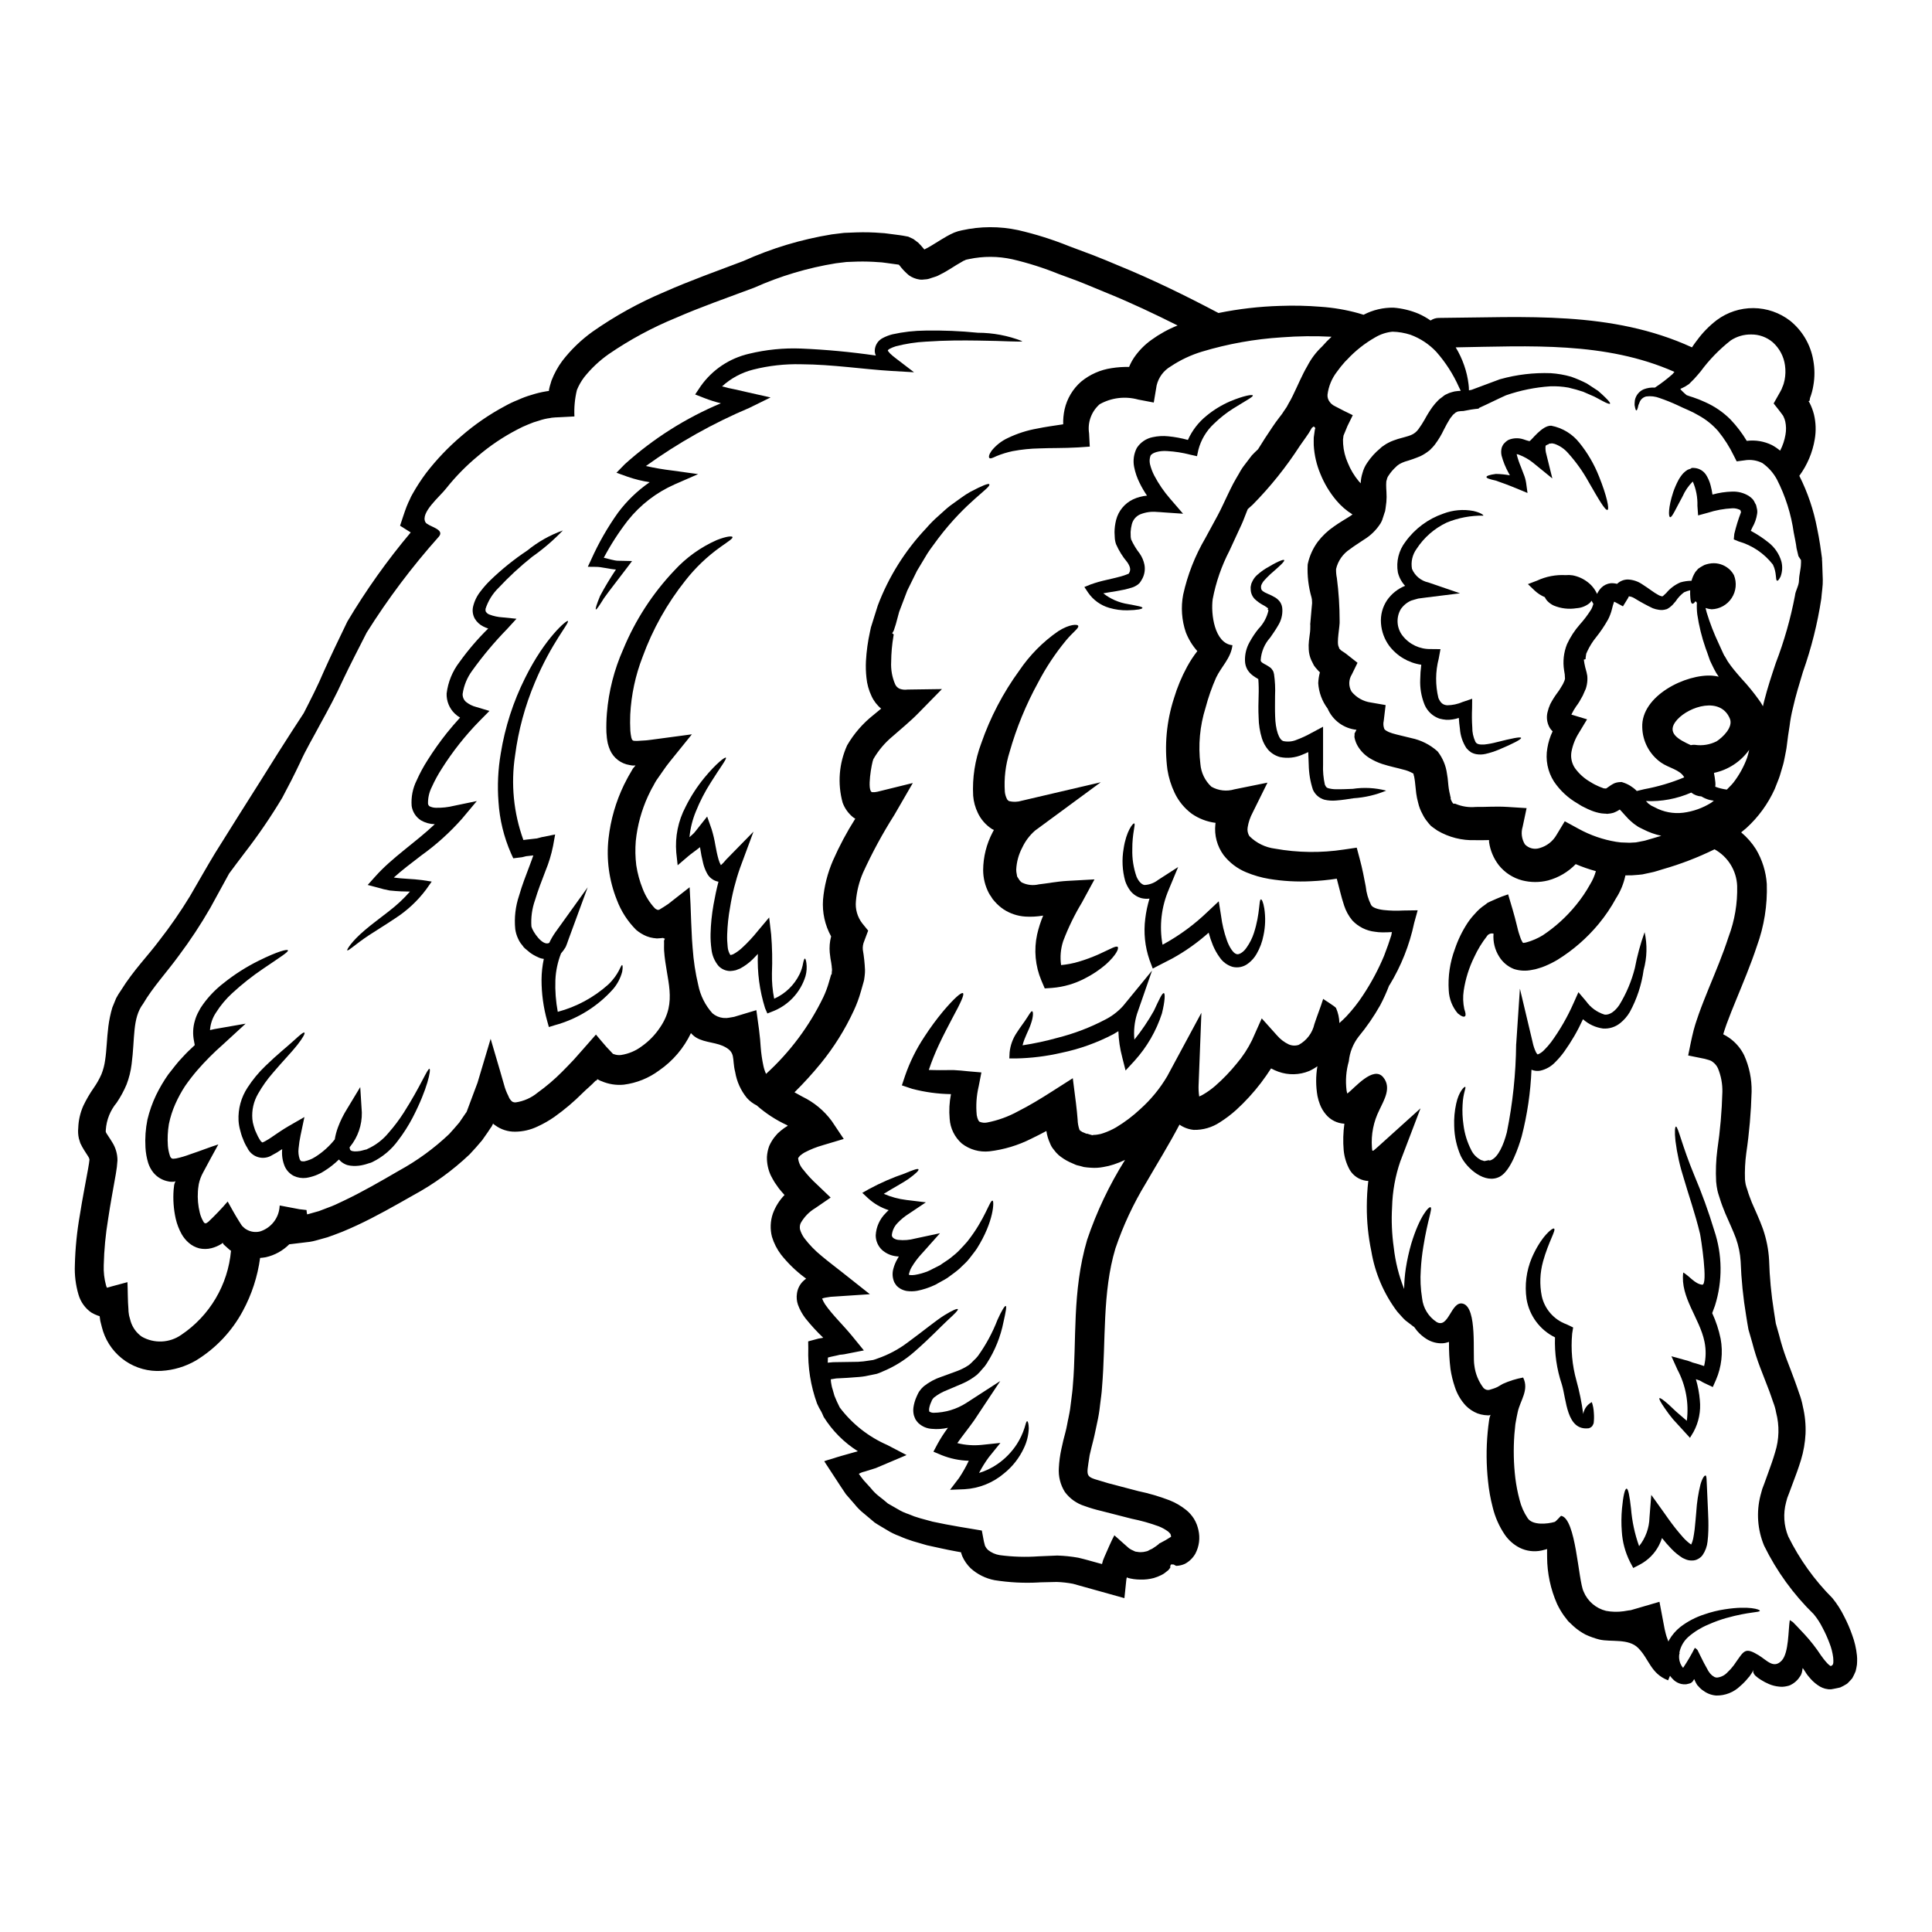 <?xml version="1.0" encoding="UTF-8"?>
<!-- Uploaded to: ICON Repo, www.iconrepo.com, Generator: ICON Repo Mixer Tools -->
<svg fill="#000000" width="800px" height="800px" version="1.1" viewBox="144 144 512 512" xmlns="http://www.w3.org/2000/svg">
 <g>
  <path d="m170.41 492.8c-0.168-0.07-0.34-0.125-0.52-0.16-0.59-0.215-1.164-0.488-1.703-0.812-1.633-1.141-2.824-2.809-3.379-4.723-0.75-2.543-1.078-5.191-0.969-7.84 0.109-4.481 0.555-8.941 1.336-13.355 0.652-4.211 1.492-8.324 2.172-12.172 0.156-0.895 0.344-1.992 0.367-2.438-0.102-0.137 0.062-0.176-0.332-0.809-0.289-0.523-0.918-1.336-1.598-2.566l-0.496-0.973c-0.129-0.395-0.266-0.863-0.395-1.277h0.004c-0.199-0.902-0.254-1.836-0.16-2.754 0.066-2.023 0.52-4.012 1.336-5.863 0.793-1.66 1.723-3.254 2.777-4.766 0.797-1.133 1.48-2.344 2.039-3.613 0.473-1.195 0.801-2.441 0.969-3.715 0.422-2.723 0.445-5.762 0.867-9.008 0.215-1.672 0.562-3.324 1.039-4.941 0.34-0.84 0.68-1.648 1.02-2.488 0.375-0.707 0.797-1.387 1.258-2.043 3.348-5.391 7.144-9.164 10.156-13.219v0.004c2.941-3.762 5.66-7.695 8.145-11.773 2.301-3.938 4.504-7.871 6.691-11.465l6.297-10.051c3.984-6.297 7.477-11.809 10.473-16.625 2.512-3.957 4.723-7.383 6.691-10.367 1.805-3.543 3.715-7.227 5.367-11.156 1.801-4.004 3.981-8.559 6.176-13.086v-0.004c4.953-8.324 10.574-16.23 16.809-23.641-0.941-0.578-1.883-1.18-2.824-1.781 0.551-1.648 1.098-3.406 1.727-5.055l0.473-1.121 0.367-0.758-0.004-0.004c0.215-0.523 0.469-1.031 0.762-1.52 1.082-1.926 2.289-3.777 3.613-5.547 2.742-3.551 5.848-6.809 9.266-9.715 3.566-3.106 7.473-5.789 11.648-8.012 1.09-0.609 2.219-1.145 3.383-1.598 1.16-0.535 2.356-0.98 3.586-1.332 1.273-0.414 2.574-0.73 3.894-0.945l0.5-0.078h0.105c0.023-0.023 0.102-0.023 0.129-0.023 0.023-0.129-0.129-0.184 0.68-2.754l0.004-0.004c0.715-1.855 1.672-3.606 2.856-5.207 2.273-2.945 4.965-5.547 7.988-7.723 5.984-4.195 12.398-7.742 19.137-10.574 6.731-2.984 13.953-5.551 20.918-8.195h0.004c7.457-3.367 15.324-5.734 23.402-7.043l3.219-0.395 3.273-0.129c2.203-0.074 4.406-0.023 6.598 0.16 1.102 0.027 2.172 0.266 3.273 0.367l1.617 0.211 0.84 0.129 1.418 0.262 1.387 0.652 1.254 0.945c0.523 0.508 1.012 1.051 1.469 1.621 0.059 0.055 0.113 0.117 0.156 0.184 0.023-0.027 0.547-0.289 0.547-0.289 0.758-0.371 1.625-0.918 2.516-1.469 0.891-0.551 1.805-1.125 2.906-1.754 0.629-0.355 1.277-0.68 1.941-0.969 0.656-0.266 1.34-0.465 2.039-0.598 4.902-1.09 9.984-1.109 14.895-0.055 4.617 1.066 9.145 2.492 13.539 4.266 2.172 0.816 4.371 1.625 6.57 2.465 2.195 0.84 4.371 1.777 6.574 2.695 8.797 3.586 17.566 7.871 26.414 12.539l-0.004 0.004c5.391-1.098 10.867-1.73 16.367-1.887 3.57-0.133 7.144-0.055 10.707 0.234 3.383 0.227 6.734 0.797 10 1.703l1.387 0.418c2.461-1.293 5.207-1.938 7.984-1.883 2.281 0.188 4.516 0.734 6.625 1.621 1.102 0.492 2.156 1.09 3.148 1.781 0.645-0.445 1.41-0.684 2.195-0.684 22.883-0.156 45.77-1.969 67.078 7.801 0.395-0.598 0.789-1.18 1.281-1.801h0.004c1.488-2.055 3.269-3.879 5.285-5.422 2.816-2.094 6.242-3.211 9.754-3.18 3.512 0.035 6.918 1.215 9.695 3.363 3.258 2.633 5.438 6.367 6.129 10.496 0.402 2.188 0.41 4.434 0.023 6.625-0.18 1.145-0.48 2.266-0.887 3.348l-0.129 0.758-0.266 0.055v0.004c0 0.02 0.012 0.039 0.027 0.051l0.234 0.367c0.512 1 0.91 2.059 1.184 3.148 0.508 2.137 0.578 4.352 0.207 6.516-0.582 3.516-1.984 6.844-4.094 9.715 2.219 4.406 3.809 9.105 4.723 13.953 0.316 1.441 0.551 2.879 0.789 4.371 0.105 0.73 0.207 1.465 0.316 2.223l0.156 1.125 0.023 0.156v0.395l0.027 0.262 0.027 0.551c0.051 1.492 0.105 2.984 0.156 4.504 0.051 1.52-0.266 3.324-0.395 5.027-1.004 6.606-2.637 13.102-4.867 19.402-0.945 3.148-1.938 6.332-2.644 9.527-0.398 1.578-0.695 3.176-0.891 4.793l-0.395 2.566-0.34 2.641c-0.078 0.84-0.316 1.863-0.5 2.859s-0.395 1.988-0.703 2.93c-0.312 0.941-0.523 1.941-0.895 2.91l-1.125 2.856v-0.008c-1.777 3.914-4.332 7.422-7.512 10.316-0.445 0.395-0.914 0.73-1.359 1.125 1.539 1.285 2.867 2.805 3.938 4.5 1.652 2.789 2.633 5.926 2.852 9.164 0.191 5.629-0.707 11.238-2.641 16.531-1.648 4.973-3.613 9.609-5.449 14.109-0.918 2.223-1.805 4.426-2.59 6.57l-0.551 1.625-0.316 1.02h0.004c0.598 0.293 1.168 0.633 1.703 1.023 1.641 1.176 2.961 2.738 3.848 4.551 1.359 3.027 2.031 6.32 1.969 9.637-0.148 5.453-0.621 10.891-1.414 16.285-0.312 2.305-0.426 4.637-0.344 6.961 0.039 0.449 0.102 0.895 0.188 1.336 0.129 0.516 0.285 1.02 0.473 1.52 0.289 1.098 0.758 2.172 1.148 3.246 0.918 2.144 2.019 4.426 2.961 7.043h-0.004c0.918 2.641 1.465 5.398 1.625 8.191 0.133 4.562 0.562 9.109 1.281 13.617 0.156 1.07 0.34 2.172 0.5 3.219 0.285 1.047 0.598 2.094 0.891 3.148 0.523 2.082 1.16 4.137 1.906 6.152 0.789 2.043 1.547 4.031 2.277 6.023 0.395 0.996 0.758 2.223 1.152 3.297h0.004c0.41 1.105 0.727 2.246 0.941 3.406 0.566 2.363 0.805 4.793 0.707 7.223-0.121 2.344-0.523 4.664-1.203 6.914-0.656 2.117-1.363 4.082-2.094 5.969l-1.023 2.754-0.523 1.359-0.312 1.152c-0.805 3-0.602 6.18 0.574 9.051 2.988 6.047 6.941 11.562 11.703 16.336 1.223 1.5 2.266 3.133 3.117 4.867 0.824 1.582 1.531 3.219 2.117 4.898 0.645 1.738 1.07 3.547 1.262 5.391 0.055 0.523 0.074 1.051 0.051 1.574 0.008 0.582-0.051 1.164-0.188 1.73l-0.207 0.918c-0.129 0.316-0.266 0.629-0.418 0.945l-0.473 0.914c-0.207 0.262-0.449 0.5-0.68 0.758-0.23 0.262-0.473 0.5-0.707 0.703l-0.891 0.527-0.891 0.445c-0.316 0.102-0.625 0.129-0.918 0.207l-0.914 0.184-0.477 0.078-0.074 0.023h-0.73v0.004c-0.301-0.039-0.598-0.09-0.895-0.16-0.473-0.125-0.93-0.312-1.359-0.551-0.918-0.543-1.746-1.223-2.461-2.016-0.289-0.34-0.574-0.652-0.84-0.992l-0.23-0.316-0.578-0.891-0.312-0.473v0.004c-0.055-0.082-0.117-0.164-0.184-0.234l-0.051 0.234c-0.039 0.344-0.098 0.688-0.188 1.02-0.051 0.172-0.113 0.34-0.184 0.5l-0.234 0.395c-0.156 0.242-0.32 0.477-0.496 0.703-0.414 0.5-0.898 0.934-1.441 1.285l-0.469 0.266-0.234 0.129c-0.078 0.023-0.422 0.156-0.422 0.156l-0.547 0.129c-0.656 0.148-1.328 0.184-1.992 0.102-0.922-0.086-1.824-0.312-2.672-0.676-0.746-0.312-1.465-0.688-2.144-1.125-0.504-0.305-0.977-0.656-1.414-1.051-0.285-0.254-0.492-0.578-0.605-0.941-0.035-0.164-0.035-0.332 0-0.496 0.027-0.129 0-0.078-0.051 0l-0.078 0.207c-0.137 0.273-0.297 0.539-0.473 0.789-0.07 0.133-0.16 0.258-0.262 0.371l-0.129 0.207-0.316 0.344c-0.641 0.809-1.359 1.555-2.144 2.223-1.703 1.648-3.992 2.551-6.363 2.512-1.238-0.094-2.43-0.539-3.426-1.285-0.465-0.301-0.879-0.672-1.234-1.098l-0.418-0.445h0.004c-0.023-0.055-0.047-0.105-0.078-0.156-0.188-0.281-0.344-0.582-0.477-0.895l-0.203-0.469c-0.055 0-0.133 0.207-0.207 0.316h-0.004c-0.172 0.332-0.449 0.602-0.789 0.762-0.367 0.117-0.742 0.215-1.121 0.285-0.438 0.043-0.879 0.016-1.309-0.078-0.734-0.168-1.41-0.52-1.969-1.02-0.383-0.348-0.723-0.734-1.02-1.152l-0.5 1.203c-4.66-1.805-5-5.629-7.93-8.562-2.59-2.617-7.227-1.52-10.289-2.25-1.262-0.324-2.488-0.762-3.668-1.309-1.152-0.605-2.227-1.352-3.195-2.227l-1.414-1.34-1.125-1.465v0.004c-0.688-0.977-1.293-2.008-1.805-3.086-1.723-3.902-2.621-8.121-2.644-12.387-0.023-1.492 0-1.914 0-2.016v-0.051c0-0.027 0.027-0.105 0.027-0.129l-0.078 0.051c-0.078 0.027-1.414 0.367-1.414 0.367v-0.004c-1.965 0.422-4.016 0.164-5.812-0.73-1.559-0.797-2.898-1.969-3.898-3.406-1.516-2.223-2.617-4.707-3.246-7.328-0.59-2.258-1.004-4.562-1.234-6.887-0.465-4.297-0.5-8.629-0.102-12.934 0.102-1.047 0.207-2.066 0.363-3.086l0.105-0.652 0.027-0.133v-0.004c0.012-0.082 0.035-0.164 0.078-0.234l0.102-0.34c0-0.078 0.211-0.344 0.051-0.211h0.004c-0.172 0.086-0.359 0.133-0.547 0.133l-1.047-0.078c-0.629-0.078-1.242-0.227-1.836-0.445-1.148-0.457-2.191-1.145-3.062-2.019-1.336-1.426-2.34-3.133-2.934-4.996-0.523-1.539-0.91-3.121-1.152-4.727-0.293-2.387-0.426-4.793-0.395-7.199-0.555 0.199-1.137 0.324-1.727 0.367-1.465 0.051-2.914-0.332-4.164-1.102-0.965-0.594-1.828-1.336-2.566-2.195-0.289-0.367-0.551-0.707-0.812-1.074-0.055-0.027-0.078-0.027-0.129-0.051l-2.148-1.648c-0.73-0.652-1.387-1.492-2.172-2.332-3.535-4.695-5.887-10.176-6.859-15.973-0.82-3.906-1.223-7.891-1.203-11.883 0.004-2.266 0.137-4.531 0.395-6.781-0.184-0.027-0.371 0-0.551-0.027-1.824-0.25-3.438-1.32-4.375-2.906-0.883-1.605-1.43-3.383-1.598-5.211-0.199-2.336-0.137-4.691 0.188-7.012-1.902-0.098-3.68-0.984-4.898-2.449-0.672-0.785-1.203-1.68-1.574-2.644-0.281-0.723-0.504-1.465-0.656-2.227-0.461-2.613-0.469-5.289-0.023-7.906-0.68 0.488-1.41 0.91-2.172 1.258-2.606 1.078-5.519 1.141-8.172 0.184-0.664-0.242-1.312-0.531-1.934-0.867-0.84 1.312-1.727 2.566-2.672 3.82v0.004c-1.977 2.59-4.184 5-6.594 7.199-1.336 1.199-2.773 2.285-4.293 3.246-2.051 1.367-4.473 2.07-6.938 2.016-1.355-0.133-2.656-0.609-3.773-1.391-2.879 5.473-6.019 10.5-8.871 15.449-3.336 5.477-6.059 11.305-8.117 17.383-3.512 11.73-2.488 24.348-3.543 36.809-0.078 1.547-0.344 3.113-0.523 4.688-0.16 1.559-0.414 3.106-0.758 4.633-0.344 1.52-0.629 3.117-0.996 4.555-0.367 1.438-0.703 2.754-0.996 4.059-0.992 6.574-1.414 5.473 5.004 7.477 2.644 0.707 5.285 1.387 7.871 2.066 2.824 0.59 5.602 1.406 8.297 2.438 1.586 0.629 3.07 1.496 4.402 2.566 0.809 0.656 1.508 1.445 2.066 2.328 0.297 0.492 0.551 1.008 0.758 1.543 0.168 0.465 0.309 0.938 0.418 1.418 0.496 2.129 0.211 4.363-0.809 6.297-0.652 1.145-1.613 2.078-2.777 2.691-0.66 0.301-1.371 0.477-2.094 0.523-0.367 0.082-0.68-0.363-1.02-0.363h-0.5c-0.129 0-0.18 0.285-0.207 0.285l-0.074 0.344 0.051 0.078h-0.004c0.02 0.066 0 0.137-0.051 0.184l-0.445 0.574-0.082 0.078-0.129 0.102-0.234 0.184-0.496 0.395v0.004c-0.309 0.238-0.645 0.438-0.996 0.602-0.621 0.312-1.27 0.566-1.938 0.762-1.176 0.312-2.394 0.453-3.613 0.414-0.586-0.004-1.172-0.051-1.754-0.129l-0.863-0.156c-0.129-0.027-0.293-0.078-0.422-0.105l-0.129-0.023c-0.094-0.035-0.184-0.078-0.266-0.137-0.074-0.156-0.129 0.055-0.152 0.133-0.023 0.078-0.027 0.102-0.051 0.152l-0.078 0.605-0.477 4.582-3.938-1.102c-3.297-0.914-6.543-1.824-9.738-2.719v0.004c-1.406-0.266-2.832-0.426-4.266-0.473-1.492 0.023-2.988 0.078-4.453 0.102l-0.316 0.027h0.004c-3.91 0.215-7.832 0.012-11.703-0.602-2.359-0.453-4.547-1.543-6.332-3.148-0.938-0.914-1.695-2-2.227-3.199l-0.262-0.758c-0.023-0.086-0.043-0.172-0.051-0.262-0.055-0.051-0.184-0.051-0.293-0.078l-1.281-0.234c-1.227-0.234-2.488-0.473-3.742-0.758-1.254-0.289-2.488-0.547-3.715-0.812-1.23-0.367-2.465-0.703-3.691-1.074h-0.004c-1.211-0.371-2.402-0.816-3.559-1.336-1.203-0.43-2.352-0.992-3.43-1.672-1.074-0.656-2.172-1.258-3.191-1.941-0.973-0.812-1.914-1.598-2.828-2.383l-0.004 0.004c-0.93-0.738-1.773-1.586-2.512-2.516-0.758-0.891-1.52-1.75-2.277-2.617-1.836-2.695-3.769-5.758-5.578-8.48l-0.156-0.262 0.289-0.105 0.629-0.207 1.254-0.367c0.812-0.266 1.625-0.523 2.465-0.758 1.438-0.422 2.856-0.816 4.266-1.203v-0.004c-3.664-2.309-6.758-5.414-9.051-9.086-0.184-0.473-0.422-0.945-0.629-1.391h-0.004c-0.422-0.688-0.801-1.402-1.125-2.144-1.699-4.684-2.488-9.652-2.328-14.633l-0.027-1.859 2.723-0.734c0.371-0.078 0.68-0.129 1.074-0.184v-0.004c0.059-0.027 0.121-0.047 0.184-0.051-1.688-1.609-3.266-3.332-4.723-5.156-0.832-1.086-1.496-2.297-1.969-3.586-0.328-0.957-0.418-1.984-0.262-2.984 0.164-1.219 0.727-2.352 1.598-3.223 0.266-0.25 0.543-0.484 0.836-0.703-0.152-0.133-0.34-0.234-0.496-0.367-2.297-1.73-4.367-3.746-6.152-5.996-1.078-1.422-1.891-3.019-2.41-4.723-0.523-2.031-0.441-4.172 0.238-6.152 0.672-1.84 1.727-3.519 3.09-4.926-0.523-0.574-1.02-1.148-1.52-1.777l-1.098-1.574c-0.367-0.574-0.68-1.199-1.02-1.832h-0.004c-0.711-1.543-1.059-3.227-1.02-4.922 0.059-0.984 0.262-1.957 0.602-2.883 0.375-0.84 0.848-1.633 1.41-2.363l0.84-0.969 0.863-0.758c0.566-0.469 1.168-0.891 1.801-1.266-0.059-0.082-0.141-0.148-0.234-0.188-2.902-1.34-5.59-3.094-7.988-5.207-0.992-0.488-1.879-1.164-2.617-1.992-1.605-1.969-2.668-4.324-3.086-6.832-0.945-3.691 0.367-5.312-3.301-6.961-2.434-1.074-5.785-0.918-7.852-2.801-0.211-0.18-0.395-0.395-0.574-0.574v-0.004c-1.895 3.981-4.801 7.394-8.434 9.895-2.746 2.043-5.977 3.34-9.371 3.773-2 0.191-4.016-0.125-5.863-0.918-0.25-0.078-0.488-0.184-0.711-0.316l-0.316-0.18h0.004c-0.07 0.004-0.141 0.012-0.211 0.027-0.051-0.055-0.023 0.234-0.023 0.234l-0.371 0.129c-1.098 1.18-2.223 2.066-3.379 3.191l0.004 0.004c-2.312 2.316-4.812 4.438-7.477 6.336-1.43 1.004-2.945 1.867-4.531 2.59-1.855 0.887-3.887 1.352-5.945 1.363-1.879 0.016-3.715-0.574-5.234-1.68l-0.602-0.445v0.004c0.023 0.012 0.051 0.023 0.078 0.027-0.016-0.016-0.023-0.035-0.027-0.055-0.023-0.055 0-0.078-0.051 0.023v0.004c-0.086 0.227-0.191 0.445-0.316 0.656l-0.051 0.102-0.316 0.445-0.711 1.074-1.488 2.121c-1.074 1.309-2.199 2.539-3.324 3.742-4.5 4.269-9.543 7.922-15 10.863-4.926 2.801-9.84 5.606-14.898 7.957-1.281 0.578-2.516 1.152-3.82 1.676-1.309 0.523-2.621 0.996-3.938 1.465l-2.07 0.578-1.043 0.289c-0.52 0.145-1.043 0.258-1.574 0.34-1.832 0.234-3.637 0.445-5.445 0.656-1.707 1.715-3.867 2.902-6.231 3.43-0.492 0.09-0.992 0.148-1.492 0.18-0.664 4.926-2.215 9.691-4.582 14.062-2.898 5.394-7.18 9.922-12.406 13.117-2.797 1.621-5.938 2.566-9.164 2.754-3.375 0.215-6.727-0.699-9.527-2.598-2.797-1.902-4.887-4.676-5.938-7.891-0.234-0.73-0.418-1.492-0.602-2.223-0.109-0.359-0.18-0.73-0.211-1.102-0.043-0.281-0.07-0.594-0.098-0.695zm459.25 92.387c0.18-0.156 0.266-0.652 0.156-1.91-0.164-1.32-0.496-2.613-0.992-3.848-0.52-1.395-1.129-2.75-1.832-4.059-0.637-1.281-1.418-2.484-2.328-3.586-5.387-5.254-9.832-11.391-13.148-18.145-1.766-4.227-2.106-8.914-0.965-13.352l0.469-1.703 0.527-1.387c0.34-0.941 0.676-1.887 1.02-2.824 0.68-1.859 1.336-3.691 1.859-5.512 1.078-3.414 1.172-7.062 0.262-10.523-0.164-0.945-0.43-1.867-0.785-2.758-0.344-0.969-0.602-1.805-0.996-2.856-0.812-2.066-1.621-4.168-2.434-6.297v0.004c-0.832-2.176-1.539-4.394-2.121-6.648-0.344-1.152-0.68-2.301-0.996-3.457-0.207-1.18-0.422-2.387-0.602-3.59-0.801-4.797-1.289-9.641-1.469-14.5-0.133-2.074-0.555-4.117-1.25-6.074-0.734-1.992-1.781-4.191-2.828-6.625-0.5-1.254-1.02-2.516-1.414-3.848-0.207-0.707-0.422-1.203-0.629-2.094h-0.004c-0.176-0.812-0.301-1.633-0.367-2.461-0.148-2.812-0.043-5.637 0.316-8.43 0.75-5.074 1.199-10.188 1.336-15.316 0.047-2.156-0.355-4.301-1.184-6.297-0.309-0.668-0.789-1.246-1.387-1.676-0.395-0.234-0.129-0.289-2.094-0.812l-4.398-0.891c0.445-2.199 0.891-4.508 1.465-6.754 0.395-1.367 0.5-1.781 0.73-2.41l0.605-1.781c0.836-2.363 1.777-4.66 2.691-6.934 1.863-4.531 3.746-9.008 5.211-13.562h0.004c1.621-4.305 2.394-8.883 2.277-13.48-0.156-4.066-2.434-7.75-5.992-9.715-4.418 2.168-9.016 3.938-13.746 5.285l-1.441 0.445-0.73 0.211-0.184 0.051-0.473 0.105-0.34 0.078-1.465 0.312-0.734 0.16-0.969 0.102v0.004c-1.176 0.129-2.359 0.18-3.543 0.156-0.445 2.16-1.289 4.223-2.488 6.074-1.312 2.41-2.856 4.691-4.609 6.805-3.098 3.738-6.785 6.949-10.914 9.504-1.039 0.617-2.121 1.156-3.234 1.625-0.555 0.234-1.121 0.438-1.703 0.602-0.602 0.203-1.227 0.352-1.855 0.445-1.57 0.332-3.195 0.25-4.723-0.238-1.617-0.629-2.984-1.77-3.902-3.242-1.164-1.82-1.699-3.973-1.52-6.129-0.684-0.191-1.414 0.098-1.777 0.707-1.316 1.691-2.434 3.527-3.328 5.473-1.391 2.812-2.332 5.824-2.797 8.926-0.242 1.621-0.188 3.269 0.156 4.871 0.316 0.941 0.469 1.598 0.207 1.887-0.262 0.289-0.867 0.156-1.969-0.758l0.004-0.004c-1.422-1.695-2.254-3.812-2.363-6.023-0.242-3.738 0.309-7.484 1.621-10.992 0.828-2.469 1.973-4.82 3.406-6.992 0.578-0.852 1.227-1.66 1.938-2.406 0.766-0.898 1.656-1.684 2.644-2.332l0.707-0.551c0.23-0.125 0.465-0.238 0.707-0.336 0.5-0.211 0.996-0.445 1.492-0.656l-0.004-0.004c1.055-0.465 2.129-0.875 3.223-1.227 0.789 2.668 1.621 5.312 2.363 8.426l0.262 1.074 0.156 0.551h-0.004c0.098 0.355 0.211 0.707 0.344 1.047 0.156 0.555 0.383 1.082 0.68 1.574 0.129 0.207 0.18 0.129 0.23 0.184s-0.023 0.023 0.211-0.027l0.004 0.004c0.086-0.023 0.176-0.031 0.262-0.027 0.145-0.023 0.281-0.059 0.418-0.105 1.5-0.422 2.938-1.047 4.269-1.859 3.34-2.223 6.324-4.941 8.848-8.062 1.391-1.699 2.625-3.523 3.691-5.445 0.668-1.082 1.18-2.258 1.52-3.484-1.82-0.496-3.606-1.117-5.344-1.859-2.012 2.086-4.555 3.582-7.356 4.332-2.246 0.555-4.594 0.547-6.836-0.027-2.434-0.641-4.598-2.043-6.176-4.004-1.379-1.785-2.273-3.894-2.594-6.129v-0.547c-1.148 0.023-2.383 0.051-3.664 0.023-3.516 0.125-6.992-0.754-10.027-2.539l-1.23-0.867-0.289-0.23-0.156-0.105-0.574-0.629c-0.055-0.078-0.367-0.469-0.367-0.469-0.531-0.633-0.98-1.328-1.336-2.07-0.531-0.953-0.922-1.98-1.16-3.043-0.219-0.801-0.387-1.613-0.5-2.434-0.102-0.758-0.18-1.496-0.23-2.121l-0.105-0.973-0.105-0.754h-0.004c-0.043-0.395-0.129-0.781-0.262-1.156 0.027-0.289-0.078-0.262-0.105-0.262v-0.027 0.004c-0.84-0.484-1.75-0.836-2.695-1.047-1.574-0.445-3.402-0.789-5.512-1.469-1.164-0.387-2.281-0.902-3.328-1.543-1.293-0.797-2.371-1.891-3.148-3.191-0.398-0.676-0.68-1.406-0.84-2.172-0.133-0.367 0.078-0.758-0.027-1.125l0.523-1.023v-0.004c-3.379-0.355-6.301-2.508-7.644-5.625-1.469-1.953-2.332-4.293-2.488-6.727 0.043-0.977 0.191-1.941 0.445-2.883-0.27-0.246-0.523-0.508-0.758-0.789-0.305-0.324-0.586-0.672-0.836-1.043-0.238-0.449-0.473-0.922-0.684-1.367v0.004c-0.402-0.902-0.633-1.871-0.68-2.856-0.051-0.773-0.031-1.555 0.055-2.324l0.207-1.648c0.07-0.426 0.113-0.855 0.133-1.285 0-0.367 0-0.707 0.023-1.074l-0.023-0.367c0.102-1.312 0.23-2.617 0.34-3.902l0.156-1.703-0.051-0.969v0.004c-0.047-0.172-0.086-0.348-0.105-0.523-0.812-2.812-1.16-5.738-1.023-8.66l0.027-0.18 0.027-0.129v-0.004c0.465-2.078 1.355-4.043 2.617-5.762 1.191-1.559 2.625-2.922 4.242-4.031 1.465-1.047 2.879-1.859 4.055-2.594 0.344-0.207 0.629-0.418 0.918-0.629-1.637-1.016-3.098-2.285-4.328-3.766-1.742-2.082-3.148-4.426-4.168-6.941-1.023-2.426-1.625-5.012-1.777-7.644 0-0.68-0.027-1.363 0-2.043l0.289-2.066 0.129-0.418c0-0.082-0.418-0.449-0.418-0.449v0.004c-0.152 0.137-0.32 0.258-0.496 0.367l-0.84 1.418-0.789 1.148c-0.523 0.758-1.074 1.543-1.621 2.301h0.004c-3.602 5.566-7.758 10.75-12.41 15.473-0.473 0.445-0.918 0.84-1.336 1.203-0.211 0.473-0.367 0.945-0.574 1.445-0.422 1.098-0.84 2.195-1.34 3.215-0.941 2.043-1.91 4.113-2.906 6.297h0.004c-2.117 4.062-3.625 8.41-4.477 12.906-0.527 3.848 0.445 11.727 5.234 12.203-0.395 3.43-2.934 5.652-4.328 8.586-1.145 2.59-2.082 5.269-2.805 8.012-1.508 4.812-1.973 9.891-1.359 14.895 0.184 2.293 1.223 4.43 2.902 5.996 1.852 1.062 4.059 1.316 6.102 0.707l8.773-1.777-3.938 7.957h0.004c-0.648 1.199-1.09 2.5-1.312 3.844-0.16 0.828 0.008 1.684 0.473 2.387 1.824 1.816 4.195 2.981 6.75 3.305 6.039 1.086 12.211 1.164 18.273 0.238l3.402-0.5 0.812 3.039c0.68 2.516 1.152 5.004 1.574 7.227 0.168 1.703 0.648 3.363 1.41 4.894 0.34 0.68 1.594 1.152 3.32 1.363h0.004c1.73 0.188 3.473 0.23 5.211 0.129l3.82-0.055-0.941 3.406h0.004c-1.23 5.801-3.438 11.352-6.523 16.414-0.023 0.023-0.051 0.078-0.102 0.102v0.004c-0.688 1.801-1.48 3.559-2.383 5.262-1.652 2.93-3.566 5.707-5.711 8.301-1.457 1.887-2.356 4.144-2.59 6.516-0.723 2.508-0.926 5.137-0.602 7.723 0.043 0.285 0.113 0.566 0.207 0.84 1.941-1.469 6.887-7.477 9.504-4.328 2.277 2.754 0.234 6.023-1.02 8.691h0.004c-1.547 3.066-2.227 6.496-1.969 9.922l0.074 0.73c0.027 0.055 0.055 0.129 0.105 0.129 0.07 0.02 0.145 0.012 0.211-0.023 0.137-0.094 0.27-0.199 0.391-0.312l0.867-0.758 11.23-10.133-5.34 14.008h-0.004c-1.348 3.91-2.086 8.008-2.195 12.145-0.211 3.586-0.059 7.18 0.445 10.734 0.422 3.773 1.348 7.469 2.754 10.992 0.02-1.844 0.168-3.684 0.445-5.508 0.344-2.195 0.824-4.363 1.441-6.496 2.227-7.352 4.688-9.945 5.117-9.66 0.551 0.344-0.758 3.195-1.91 10.395v0.004c-0.344 2.035-0.57 4.09-0.68 6.148-0.18 2.527-0.066 5.066 0.344 7.566 0.27 2.57 1.684 4.883 3.844 6.297 3.219 1.863 3.848-5.68 6.965-4.867 3.898 1.023 2.539 13.562 3.035 16.34v-0.004c0.25 2.191 1.094 4.273 2.438 6.023 0.199 0.199 0.438 0.352 0.703 0.445 0.137 0.043 0.281 0.07 0.422 0.074h0.312c0.105 0 0.68-0.23 1.023-0.312v0.004c0.414-0.129 0.816-0.285 1.203-0.473l1.441-0.836c1.723-0.781 3.531-1.344 5.391-1.68 1.648 3.297-0.789 6.078-1.441 9.164l-0.262 1.258-0.238 1.277c-0.102 0.477-0.074 0.5-0.129 0.789-0.102 0.863-0.18 1.777-0.262 2.691h0.004c-0.277 3.824-0.191 7.664 0.258 11.469 0.242 1.953 0.621 3.887 1.129 5.789 0.426 1.727 1.152 3.363 2.148 4.84 1.281 1.941 5.211 1.547 7.121 0.996 0.418-0.129 1.621-1.625 1.727-1.625 3.981 0.656 4.531 17.176 5.973 20.074h-0.004c1.051 2.555 3.258 4.453 5.941 5.113 1.531 0.289 3.094 0.324 4.637 0.109l1.254-0.207 0.652-0.082 1.621-0.469c1.996-0.574 3.984-1.148 6-1.754 0.445 2.387 0.918 4.793 1.363 7.199 0.207 0.867 0.234 0.918 0.289 1.203l0.207 0.734 0.473 1.309c0.027 0.027 0.027 0.051 0.051 0.078v-0.004c0.051-0.145 0.113-0.281 0.184-0.418 0.766-1.316 1.77-2.481 2.957-3.43 1.93-1.48 4.102-2.613 6.414-3.352 1.754-0.609 3.559-1.055 5.394-1.332 6.414-0.996 9.348 0.051 9.27 0.395-0.051 0.469-2.856 0.23-8.77 1.883v-0.004c-1.656 0.465-3.277 1.051-4.844 1.754-1.93 0.793-3.715 1.887-5.293 3.25-1.266 1.109-2.121 2.609-2.43 4.266 0.051 0 0.051 0.027 0.105 0.027l-0.105 0.262c-0.07 0.359-0.09 0.73-0.059 1.102 0.059 0.941 0.418 1.84 1.023 2.562l0.078-0.051h0.004c1.125-1.684 2.148-3.43 3.062-5.238 0.234 0.207 0.473 0.262 0.73 0.629l0.812 1.648c0.523 1.125 1.152 2.273 1.812 3.453h-0.004c0.156 0.32 0.352 0.621 0.574 0.895l0.156 0.207 0.074 0.078 0.133 0.129 0.004 0.004c0.156 0.195 0.352 0.355 0.574 0.473 0.211 0.129 0.395 0.289 0.551 0.289v-0.004c0.164 0.078 0.344 0.105 0.523 0.082 1.066-0.125 2.047-0.637 2.754-1.441 0.551-0.5 1.051-1.051 1.492-1.648l0.184-0.234 0.34-0.496c2.332-3.273 2.539-4.328 6.207-2.094 2.246 1.391 3.981 3.691 6.125 1.391 1.887-2.07 1.699-8.066 2.121-10.711l0.812 0.523 1.07 1.098c0.684 0.707 1.34 1.414 1.992 2.121v-0.004c1.621 1.754 3.09 3.637 4.398 5.629 0.34 0.496 0.84 1.125 1.098 1.441l0.602 0.68h0.004c0.242 0.258 0.516 0.484 0.809 0.684 0.227-0.016 0.43-0.133 0.559-0.32zm-8.375-291.91v-0.84l-0.68-1.047-0.5-2.094c-0.152-1.391-0.496-2.754-0.73-4.086h-0.004c-0.691-4.938-2.203-9.727-4.477-14.168-0.93-1.723-2.246-3.203-3.848-4.328-1.469-0.746-3.141-0.996-4.766-0.711l-2.039 0.266-0.758-1.492c-1.129-2.336-2.527-4.535-4.168-6.547-1.465-1.668-3.207-3.066-5.156-4.137-0.91-0.539-1.855-1.023-2.828-1.441-0.965-0.418-1.91-0.84-2.754-1.254-1.555-0.723-3.144-1.359-4.766-1.914-1.125-0.434-2.344-0.578-3.539-0.418-0.754 0.176-1.383 0.691-1.707 1.391-0.129 0.312-0.23 0.625-0.363 0.891-0.055 0.316-0.133 0.574-0.184 0.789-0.129 0.422-0.234 0.629-0.367 0.629-0.129 0-0.207-0.234-0.316-0.652-0.051-0.211-0.105-0.473-0.156-0.789h0.004c0.004-0.422 0.027-0.84 0.078-1.258 0.258-1.297 1.141-2.387 2.359-2.906 0.941-0.359 1.953-0.512 2.957-0.445 1.629-1.07 3.176-2.254 4.637-3.543 0.191-0.195 0.367-0.402 0.531-0.621-18.273-8.09-38.383-6.832-57.965-6.496 0.918 1.516 1.672 3.121 2.25 4.797 0.559 1.602 0.945 3.258 1.148 4.941 0.074 0.547 0.109 1.102 0.109 1.652 0.223-0.031 0.441-0.082 0.652-0.156l-0.18 0.102 7.695-2.871 0.184-0.051h0.004c4.324-1.203 8.812-1.734 13.301-1.574 1.832 0.117 3.652 0.43 5.418 0.938 1.438 0.508 2.836 1.109 4.188 1.809 1.125 0.734 2.094 1.391 2.961 1.941 0.789 0.652 1.387 1.254 1.883 1.723 0.973 0.945 1.418 1.52 1.281 1.676-0.133 0.156-0.789-0.078-1.969-0.707-0.574-0.316-1.281-0.676-2.148-1.148-0.863-0.367-1.859-0.816-3.008-1.312-1.152-0.395-2.465-0.754-3.902-1.098h0.004c-1.582-0.281-3.191-0.395-4.797-0.34-4.004 0.266-7.957 1.066-11.75 2.383-2.223 0.992-4.582 2.199-7.086 3.324l-0.18 0.207v0.004c-1.359 0.129-2.703 0.34-4.035 0.629-0.422 0-0.84 0.031-1.258 0.102-0.078 0.051-0.129 0.027-0.211 0.027l-0.598 0.289-0.105 0.102-0.207 0.184c-0.129 0.129-0.289 0.184-0.422 0.367-0.23 0.367-0.523 0.602-0.789 1.047-0.523 0.812-1.023 1.754-1.598 2.883-0.633 1.336-1.395 2.609-2.281 3.793-0.285 0.422-0.469 0.523-0.676 0.816l-0.344 0.34-0.156 0.18c-0.051 0.055-0.312 0.293-0.312 0.293l-0.133 0.102v-0.004c-0.699 0.566-1.465 1.051-2.273 1.441-1.332 0.562-2.695 1.043-4.086 1.441l-0.734 0.289c-0.23 0.078-0.262 0.156-0.418 0.207-0.246 0.105-0.477 0.25-0.684 0.422l-0.289 0.207-0.234 0.234v0.004c-0.773 0.691-1.453 1.484-2.016 2.359-0.242 0.332-0.402 0.719-0.469 1.125-0.184 0.289-0.105 0.84-0.16 1.285-0.023 0.52 0.055 1.25 0.078 1.934 0.059 0.883 0.051 1.77-0.023 2.652l-0.207 1.617-0.129 0.816-0.184 0.523-0.344 1.074-0.18 0.52-0.027 0.133c-0.023 0.078-0.234 0.523-0.234 0.523-0.027 0.078-0.266 0.496-0.266 0.496h-0.004c-1.109 1.734-2.606 3.195-4.367 4.266-1.387 0.945-2.644 1.703-3.691 2.516-1.867 1.211-3.191 3.094-3.695 5.262-0.023 0.809 0.047 1.617 0.211 2.41 0.484 3.731 0.73 7.492 0.73 11.254 0.133 1.465-0.941 5.996-0.18 7.086 0.051 0.102 0 0.312 0.102 0.289 0.027 0.023 0.027 0.051 0.027 0.102s0.156 0.105 0.211 0.184c0.102 0.262 0.992 0.703 1.52 1.125l3.062 2.41-1.496 3.062h0.004c-0.891 1.391-0.922 3.164-0.082 4.582 1.281 1.57 3.109 2.602 5.117 2.879l3.906 0.68-0.5 4.16v0.004c-0.172 0.723-0.117 1.48 0.156 2.172 0.078 0.207 0.73 0.734 2.121 1.152 1.391 0.418 3.062 0.758 5 1.254v0.004c2.555 0.523 4.93 1.707 6.883 3.43l0.133 0.129 0.102 0.129 0.004 0.004c1.27 1.684 2.086 3.668 2.359 5.758l0.184 1.18 0.102 1.02c0.055 0.703 0.133 1.312 0.207 1.836h0.004c0.078 0.52 0.184 1.035 0.316 1.543 0.078 0.574 0.207 0.68 0.184 0.867-0.207 0 0.469 1.52 0.812 1.52 0.156 0 0.289-0.105 0.418 0v-0.004c1.707 0.727 3.57 1.016 5.418 0.836 2.41 0.055 5.156-0.207 8.43 0l5.027 0.316-1.047 4.949v-0.004c-0.48 1.57-0.262 3.266 0.602 4.66 1.012 1.062 2.547 1.441 3.938 0.969 1.867-0.535 3.453-1.773 4.426-3.457l2.199-3.637 3.691 2.016c3.09 1.695 6.445 2.856 9.922 3.43 0.82 0.145 1.652 0.215 2.488 0.207 0.734 0.059 1.469 0.051 2.199-0.023l0.523-0.027c0.207-0.027 0.469-0.078 0.703-0.129l1.469-0.289 0.34-0.078 0.789-0.234 1.359-0.395 2.098-0.625h-0.004c-1.656-0.355-3.258-0.93-4.766-1.703l-1.309-0.652 0.004-0.004c-0.082-0.047-0.164-0.098-0.238-0.156l-0.078-0.051-0.105-0.082-0.262-0.18-0.523-0.367c-0.473-0.395-0.996-0.84-1.391-1.23l-0.969-1.047c-0.496-0.551-0.973-1.098-1.363-1.492l0.004-0.004c-0.543 0.375-1.133 0.672-1.75 0.891-0.465 0.129-0.938 0.207-1.418 0.238l-0.078 0.027-0.316-0.027c-0.059-0.008-0.121-0.016-0.18-0.027h-0.207l-0.918-0.078c-0.91-0.145-1.797-0.391-2.648-0.734-0.641-0.254-1.27-0.539-1.883-0.863l-0.207-0.105-0.418-0.207-0.395-0.234-0.758-0.473-0.004-0.004c-2.504-1.43-4.644-3.418-6.258-5.809-1.688-2.641-2.312-5.82-1.75-8.902 0.25-1.531 0.719-3.016 1.391-4.414-0.523-0.48-0.922-1.082-1.156-1.754-0.395-1.047-0.465-2.184-0.207-3.269 0.168-0.75 0.414-1.477 0.73-2.176 0.547-1.051 1.176-2.059 1.887-3.012l0.473-0.656c0.027-0.051 0.234-0.367 0.234-0.367l0.758-1.254 0.395-0.867c0.027-0.203 0.184-0.445 0.16-0.598h0.004c-0.004-0.746-0.086-1.492-0.242-2.223-0.367-2.324-0.105-4.703 0.762-6.887 0.875-1.902 2.023-3.668 3.406-5.242 1.051-1.168 2.004-2.418 2.852-3.742l0.211-0.34c0.074-0.184 0.207-0.418 0.23-0.5 0.051-0.152 0.184-0.52 0.293-0.836v0.004c-0.016-0.105-0.062-0.207-0.133-0.289-0.098-0.207-0.211-0.41-0.336-0.602-0.16 0.254-0.355 0.484-0.582 0.684-0.98 0.773-2.176 1.23-3.426 1.305-2.035 0.328-4.121 0.086-6.023-0.707-0.586-0.273-1.117-0.645-1.574-1.098-0.328-0.324-0.598-0.707-0.785-1.129-1.008-0.422-1.934-1.023-2.727-1.777l-1.754-1.676 2.461-0.941c2.356-1.094 4.945-1.586 7.539-1.441 0.613-0.059 1.227-0.043 1.836 0.051 1.449 0.27 2.812 0.879 3.981 1.781 1.086 0.82 1.949 1.902 2.508 3.148 0.285-0.609 0.664-1.164 1.129-1.648 0.664-0.656 1.531-1.074 2.461-1.184 0.574-0.035 1.148 0.02 1.703 0.164 0.027-0.035 0.062-0.066 0.102-0.086 0.762-0.688 1.75-1.07 2.777-1.07 1.371 0.059 2.695 0.504 3.824 1.285 1.75 1.098 3.086 2.223 4.266 2.824 0.219 0.133 0.457 0.23 0.703 0.289 0.078 0 0.207 0.105 0.207 0.055 0.266 0 0.344-0.082 0.344-0.105 0.02-0.047 0.059-0.086 0.102-0.105 0.184-0.156 0.445-0.395 0.707-0.652l0.004-0.004c1.012-1.23 2.305-2.199 3.769-2.824 0.953-0.277 1.941-0.422 2.934-0.422 0.219-0.84 0.57-1.637 1.047-2.363 0.234-0.262 0.473-0.52 0.703-0.812l0.105-0.078 0.395-0.262 0.156-0.105 0.316-0.184c0.262-0.129 0.367-0.23 0.73-0.395 0.367-0.16 0.812-0.234 1.23-0.34l0.004 0.004c1.645-0.328 3.348 0.031 4.723 0.992 0.766 0.523 1.395 1.227 1.832 2.043 0.805 1.996 0.586 4.262-0.594 6.066-1.176 1.805-3.16 2.918-5.312 2.988-0.551-0.047-1.098-0.16-1.621-0.344 0.102 0.395 0.184 0.789 0.316 1.23 0.852 2.785 1.906 5.508 3.148 8.141 0.367 0.789 0.73 1.598 1.125 2.465l0.234 0.496c0.012 0.039 0.031 0.074 0.051 0.105l0.078 0.156 0.207 0.289c0.234 0.418 0.5 0.84 0.73 1.281h0.004c0.512 0.77 1.062 1.512 1.652 2.227 0.605 0.758 1.336 1.574 2.019 2.363v-0.004c1.645 1.77 3.176 3.641 4.578 5.602 0.406 0.535 0.766 1.105 1.07 1.699 0.105-0.469 0.207-0.969 0.34-1.438 0.895-3.543 1.992-6.809 3.066-10.027 2.219-5.781 3.918-11.746 5.078-17.828 0.129-1.387 1.051-2.59 1.074-4.082 0.023-1.492 0.52-3.023 0.52-4.516zm-4.113-34.086c0.207-1.145 0.191-2.32-0.051-3.461-0.105-0.48-0.273-0.945-0.496-1.383l-0.078-0.156-0.316-0.445-0.707-0.941-1.488-1.887c0.469-0.84 0.941-1.648 1.387-2.461 0.266-0.473 0.418-0.707 0.73-1.34l0.184-0.496v0.004c0.281-0.609 0.48-1.254 0.602-1.914 0.254-1.285 0.289-2.602 0.105-3.898-0.32-2.367-1.484-4.547-3.273-6.133-1.594-1.344-3.621-2.07-5.707-2.043-1.914-0.027-3.793 0.52-5.394 1.574-3.019 2.367-5.707 5.133-7.984 8.223-0.574 0.703-1.18 1.387-1.754 2.016-0.289 0.316-0.629 0.629-0.914 0.914l-0.445 0.445-0.133 0.082v-0.004c-0.539 0.391-1.117 0.723-1.727 0.992-0.73 0.211-0.156 0.422-0.051 0.629 0.207 0.234 0.445 0.422 0.652 0.629v0.004c0.207 0.203 0.426 0.395 0.652 0.574 0.551 0.207 1.102 0.395 1.703 0.574h0.004c1.098 0.363 2.172 0.793 3.219 1.281 2.492 1.105 4.762 2.656 6.691 4.582 1.648 1.73 3.102 3.637 4.328 5.684 2.293-0.289 4.621 0.102 6.691 1.125 0.766 0.414 1.484 0.906 2.148 1.465 0.695-1.328 1.176-2.758 1.422-4.234zm-9.711 83.93v0.004c0.039-0.129 0.066-0.262 0.078-0.395-2.231 3.125-5.559 5.301-9.32 6.094 0.156 0.84 0.289 1.676 0.367 2.488v-0.004c0.043 0.395 0.035 0.793-0.023 1.184 0.988 0.371 2.016 0.625 3.062 0.758 0.574-0.602 1.203-1.18 1.727-1.832v0.004c1.543-1.996 2.769-4.211 3.637-6.574 0.211-0.57 0.316-1.141 0.473-1.723zm-8.539-2.668c1.625-1.051 4.453-3.742 3.512-6-2.438-5.902-10.711-3.297-13.93 0.234-3.219 3.535 0.418 5.316 3.562 6.781v0.004c0.371-0.082 0.746-0.105 1.125-0.078 1.961 0.285 3.965-0.043 5.734-0.941zm-1.07-17.387 0.004 0.004c0.547 0.035 1.09 0.125 1.621 0.262-0.473-0.664-0.891-1.363-1.258-2.094-0.207-0.445-0.449-0.891-0.652-1.34l-0.395-0.84-0.234-0.652c-0.316-0.914-0.602-1.777-0.918-2.59v0.004c-1.027-2.926-1.773-5.941-2.223-9.008-0.125-1.023-0.16-2.059-0.105-3.09-0.129-0.133-0.234-0.266-0.367-0.395-0.316 0.473-0.602 0.703-0.84 0.652-0.316-0.078-0.445-0.625-0.523-1.516v0.004c-0.059-0.68-0.078-1.363-0.051-2.043-0.512 0.113-1.012 0.277-1.492 0.496l-0.105 0.027c-0.887 0.664-1.648 1.477-2.25 2.41-0.234 0.289-0.496 0.602-0.84 0.969v-0.004c-0.238 0.234-0.492 0.453-0.758 0.656-0.168 0.125-0.344 0.238-0.523 0.336l-0.051 0.027-0.289 0.129h-0.055l-0.129 0.027-0.262 0.078-0.551 0.078v0.004c-0.324 0.02-0.648 0.004-0.969-0.051-0.566-0.074-1.117-0.215-1.648-0.422-1.66-0.793-3.277-1.676-4.844-2.641-0.477-0.301-1.016-0.48-1.578-0.523-0.051 0.051 0.129-0.027 0.105 0.023-0.023 0.051-0.129 0.289-0.234 0.473l-1.336 2.172-1.992-1.074h0.004c-0.105-0.066-0.219-0.121-0.34-0.156-0.027 0-0.027 0-0.027 0.027-0.23 0.648-0.422 1.312-0.574 1.988-0.113 0.48-0.262 0.953-0.445 1.41l-0.266 0.656 0.004 0.004c-0.105 0.25-0.227 0.496-0.367 0.73-0.914 1.617-1.953 3.16-3.117 4.609-0.945 1.16-1.738 2.434-2.363 3.793-0.031 0.109-0.078 0.215-0.133 0.316-0.102 0.145-0.156 0.32-0.152 0.5l-0.105 0.676-0.023 0.344-0.027 0.184-0.266 0.074-0.18 0.027c0.078 0.68 0.203 1.352 0.363 2.016l0.367 1.363 0.184 0.941c0.035 0.391 0.043 0.785 0.023 1.18-0.039 0.758-0.18 1.504-0.414 2.223-0.266 0.629-0.523 1.23-0.812 1.836l-0.734 1.309-0.18 0.316-0.105 0.156-0.262 0.418-0.422 0.578v-0.004c-0.473 0.684-0.895 1.402-1.258 2.144-0.027 0.027-0.027 0.078-0.051 0.105l4.16 1.254-2.117 3.508v0.004c-0.992 1.547-1.68 3.273-2.019 5.082-0.266 1.508 0.066 3.059 0.918 4.328 1.078 1.496 2.461 2.746 4.059 3.664l0.789 0.473 0.395 0.207 0.023 0.023h0.027l0.102 0.055c0.523 0.234 0.996 0.496 1.391 0.629 0.523 0.234 0.523 0.152 0.812 0.316 0.184 0.023 0.449 0.023 0.652 0.051l-0.004 0.004c0.137-0.078 0.27-0.168 0.395-0.266l0.68-0.473 0.184-0.129 0.34-0.207 0.184-0.105c0.105-0.051 0.023-0.023 0.34-0.18v-0.004c0.492-0.207 1.016-0.32 1.547-0.344l0.445-0.023 0.418 0.129v0.004c1.336 0.434 2.547 1.176 3.543 2.172 0 0.027 0.027 0.051 0.051 0.078 0.578-0.156 1.234-0.316 1.969-0.473h-0.004c3.644-0.668 7.211-1.723 10.629-3.148-1.125-2.066-4.109-2.461-6.18-3.938-3.023-2.144-4.856-5.59-4.945-9.297-0.363-8.395 11.625-14.254 18.645-13.707zm-0.367 33.668c0.262-0.156 0.445-0.367 0.703-0.551l0.004 0.004c-0.402-0.047-0.805-0.117-1.203-0.211-0.738-0.203-1.445-0.512-2.094-0.914-0.984-0.051-1.926-0.41-2.695-1.02-3.781 1.656-7.894 2.426-12.02 2.25l0.129 0.129h0.004c0.16 0.145 0.312 0.301 0.445 0.473l0.84 0.602 0.918 0.445h-0.004c2.309 1.258 4.953 1.762 7.566 1.441 2.633-0.336 5.16-1.238 7.41-2.644zm-66.367-109.16c-0.156-0.316-0.312-0.629-0.496-1.023-1.512-3.394-3.535-6.535-5.992-9.32-1.898-2.019-4.238-3.562-6.836-4.516-1.543-0.5-3.144-0.773-4.766-0.812-1.629 0.16-3.203 0.676-4.609 1.52-2.754 1.566-5.25 3.543-7.406 5.867l-0.551 0.551c-0.766 0.848-1.48 1.738-2.144 2.668-1.371 1.77-2.242 3.875-2.512 6.102-0.051 0.723 0.184 1.434 0.652 1.984 0.156 0.129 0.18 0.293 0.418 0.445l0.289 0.234v0.004c0.051 0.055 0.113 0.098 0.184 0.133l0.574 0.312c1.492 0.816 3.039 1.547 4.582 2.305-0.445 0.941-0.914 1.887-1.391 2.824-0.34 0.863-0.703 1.727-1.07 2.59l-0.133 1.051 0.031 1.148v0.004c0.117 1.746 0.543 3.457 1.258 5.055 0.703 1.742 1.676 3.367 2.879 4.816 0.18 0.207 0.363 0.395 0.52 0.574 0.035-0.926 0.191-1.84 0.473-2.723 0.254-0.977 0.68-1.898 1.254-2.727 0.957-1.438 2.121-2.727 3.457-3.82l0.211-0.207 0.129-0.102 0.023-0.027 0.234-0.184 0.055-0.023 0.418-0.289 0.004-0.004c0.332-0.238 0.68-0.449 1.047-0.629 0.453-0.246 0.926-0.457 1.414-0.629l1.152-0.395c1.441-0.418 2.594-0.676 3.43-1.02 0.812-0.324 1.516-0.879 2.019-1.598 0.598-0.82 1.148-1.676 1.648-2.562 0.617-1.152 1.305-2.262 2.066-3.324 0.441-0.605 0.934-1.172 1.465-1.699 0.273-0.289 0.582-0.543 0.918-0.762l0.473-0.367 0.234-0.184 0.129-0.078 0.051-0.051 0.266-0.133 0.051-0.023 0.789-0.367c0.469-0.156 0.969-0.316 1.438-0.422h-0.004c0.555-0.09 1.117-0.148 1.676-0.168zm-18.43 144.4c0.055-0.312 0.105-0.625 0.184-0.965-0.867 0.051-1.699 0.102-2.644 0.074-0.605-0.004-1.211-0.055-1.809-0.152-2.309-0.25-4.453-1.316-6.043-3.012-0.969-1.168-1.707-2.512-2.172-3.953-0.422-1.254-0.734-2.434-1.02-3.543-0.293-1.203-0.605-2.387-0.922-3.562-2.289 0.352-4.594 0.578-6.91 0.68-3.691 0.184-7.398-0.027-11.047-0.629-2.059-0.348-4.066-0.926-5.996-1.727-2.383-0.973-4.469-2.551-6.047-4.582-1.719-2.356-2.496-5.269-2.172-8.168 0.031-0.121 0.047-0.242 0.055-0.367-2.262-0.285-4.422-1.109-6.301-2.406-1.949-1.449-3.516-3.356-4.555-5.551-0.93-1.949-1.574-4.019-1.91-6.152-0.828-6.34-0.238-12.781 1.723-18.867 0.875-2.922 2.051-5.75 3.512-8.43 0.785-1.441 1.688-2.816 2.695-4.109-1.312-1.469-2.348-3.164-3.059-5.004-1.086-3.203-1.328-6.633-0.695-9.957 1.16-5.262 3.141-10.309 5.863-14.957 1.125-2.043 2.195-4.031 3.246-5.973 0.52-0.941 0.941-1.859 1.359-2.719l1.391-2.934c0.469-0.945 0.867-1.836 1.359-2.754 0.492-0.922 1.051-1.859 1.574-2.754 0.469-0.891 1.02-1.73 1.648-2.516 0.602-0.789 1.203-1.574 1.754-2.301 0.547-0.578 1.098-1.125 1.645-1.621 1.18-1.914 2.438-3.879 3.848-5.945 0.551-0.84 1.098-1.574 1.676-2.332l0.84-1.098 0.602-0.918 0.004 0.004c0.449-0.586 0.832-1.219 1.148-1.887 0.371-0.656 0.758-1.281 1.074-1.992 1.336-2.723 2.512-5.602 3.879-7.902 0.996-1.93 2.312-3.676 3.894-5.16 0.793-0.906 1.633-1.773 2.516-2.59-4.394-0.234-8.805-0.18-13.191 0.156-7.176 0.449-14.273 1.723-21.152 3.793-2.934 0.891-5.719 2.203-8.266 3.902-1.891 1.098-3.242 2.926-3.746 5.055l-0.758 4.527-4.106-0.781c-3.441-0.957-7.121-0.516-10.234 1.23-2.195 1.926-3.254 4.84-2.801 7.723l0.18 3.508-3.062 0.211c-4.008 0.23-7.305 0.129-10.211 0.262-2.414 0.039-4.824 0.285-7.199 0.734-1.449 0.309-2.867 0.746-4.242 1.309-0.992 0.473-1.648 0.758-1.887 0.5-0.234-0.262-0.129-0.895 0.578-1.914h0.004c1.148-1.441 2.617-2.598 4.293-3.375 2.481-1.195 5.117-2.043 7.828-2.516 2.117-0.445 4.449-0.758 6.856-1.125-0.039-1.324 0.086-2.644 0.367-3.938 0.641-2.867 2.184-5.457 4.402-7.383 2.312-1.898 5.098-3.129 8.059-3.562 1.535-0.246 3.086-0.352 4.637-0.316 0.355-0.879 0.805-1.723 1.336-2.512 1.246-1.805 2.793-3.383 4.582-4.66 2.144-1.555 4.473-2.84 6.934-3.82-6.203-3.113-12.379-6.023-18.609-8.562-2.148-0.891-4.297-1.777-6.414-2.644-2.117-0.867-4.293-1.598-6.414-2.41l-0.004 0.004c-4.016-1.637-8.156-2.953-12.383-3.938-3.758-0.828-7.648-0.844-11.414-0.051-0.418 0.102-1.02 0.18-1.098 0.316-0.133 0.039-0.266 0.09-0.395 0.152l-0.574 0.344c-0.812 0.445-1.73 1.02-2.644 1.598s-1.914 1.18-3.09 1.75c-0.301 0.176-0.613 0.324-0.941 0.445l-1.469 0.473c-0.473 0.191-0.977 0.297-1.488 0.312-0.496 0.086-0.996 0.098-1.492 0.027-0.992-0.152-1.934-0.527-2.758-1.102-0.738-0.617-1.422-1.301-2.043-2.043-0.195-0.277-0.414-0.539-0.652-0.785l-2.305-0.316c-0.992-0.105-1.969-0.316-2.934-0.34v0.004c-1.914-0.16-3.836-0.211-5.758-0.164l-2.856 0.105-2.801 0.34c-7.477 1.207-14.762 3.383-21.676 6.473-7.356 2.754-14.168 5.117-20.707 7.981-6.262 2.562-12.234 5.785-17.816 9.609-2.461 1.727-4.664 3.797-6.539 6.152-0.781 1.039-1.426 2.172-1.914 3.375-0.551 2.293-0.773 4.648-0.656 7.004l-3.43 0.18-1.699 0.082c-0.156 0-0.891 0.078-0.891 0.078l-0.395 0.078v0.004c-0.996 0.121-1.98 0.352-2.93 0.68-1.012 0.273-2.004 0.621-2.961 1.043-0.977 0.387-1.93 0.836-2.856 1.336-3.731 1.934-7.227 4.285-10.418 7.016-3.094 2.559-5.914 5.434-8.414 8.578-1.598 2.094-6.938 6.438-5.473 8.977 0.652 1.125 5.262 1.781 3.543 3.797-7.082 7.93-13.484 16.441-19.141 25.449-2.195 4.328-4.238 8.246-6.231 12.434-1.934 4.269-4.004 8.066-5.996 11.68-1.887 3.586-3.898 6.91-5.363 10.211-0.789 1.625-1.496 3.148-2.332 4.762-0.836 1.613-1.648 3.148-2.438 4.664l0.004-0.004c-3.023 5.051-6.344 9.914-9.945 14.566-1.492 1.988-2.883 3.793-4.137 5.512-1.598 2.906-3.219 5.902-5.004 9.137v-0.004c-2.519 4.383-5.305 8.605-8.336 12.648-3.09 4.266-6.91 8.379-9.445 12.727-2.906 3.82-2.148 9.113-3.062 16.02-0.223 1.848-0.672 3.66-1.34 5.394-0.711 1.691-1.59 3.305-2.617 4.82-1.691 2.027-2.699 4.535-2.879 7.172l-0.027 0.523c0.129 0.027-0.105-0.078 0.234 0.473 0.262 0.469 0.84 1.203 1.516 2.363l0.004-0.004c0.891 1.43 1.363 3.082 1.359 4.766-0.07 1.168-0.211 2.332-0.414 3.484-0.707 4.055-1.465 8.012-2.066 12.094v0.004c-0.672 4.035-1.059 8.109-1.156 12.199-0.07 1.793 0.133 3.586 0.605 5.316 0.062 0.23 0.148 0.449 0.262 0.656 0.074-0.035 0.156-0.062 0.234-0.078l0.367-0.105 0.734-0.207 4.082-1.098c0.105 2.223 0.055 4.84 0.266 7.25v-0.004c-0.004 0.27 0.012 0.543 0.051 0.809l0.051 0.344c0.016 0.238 0.062 0.477 0.133 0.703l0.367 1.34c0.512 1.621 1.543 3.027 2.934 4.004 3.281 1.871 7.348 1.688 10.445-0.473 7.547-5.055 12.395-13.254 13.195-22.301l-0.395-0.266-0.73-0.652-0.73-0.656c-0.207-0.207-0.078-0.102-0.156-0.18l-0.004-0.004c-0.078-0.105-0.141-0.219-0.184-0.34-0.117 0.09-0.234 0.188-0.34 0.289-0.816 0.508-1.703 0.891-2.633 1.129-1.055 0.27-2.16 0.285-3.223 0.051-1.047-0.266-2.016-0.777-2.824-1.488-0.746-0.652-1.375-1.422-1.863-2.281-0.715-1.289-1.242-2.668-1.574-4.106-0.555-2.508-0.742-5.086-0.551-7.648 0.156-1.699 0.156-1.23 0.234-1.598h0.004c0.047-0.207 0.125-0.41 0.23-0.598 0.082-0.078 0.055-0.105-0.023-0.055l-0.156 0.055-0.367 0.074h-0.551c-0.266-0.004-0.531-0.039-0.789-0.102-1.562-0.289-2.973-1.125-3.977-2.359-0.594-0.754-1.047-1.602-1.34-2.512-0.41-1.344-0.656-2.734-0.73-4.137-0.141-2.469 0.035-4.941 0.523-7.363 0.531-2.231 1.297-4.402 2.285-6.473 0.926-1.906 2-3.738 3.219-5.473 1.277-1.598 2.434-3.195 3.742-4.531 1.07-1.18 2.172-2.25 3.297-3.269l-0.184-0.996h0.004c-0.398-1.84-0.316-3.75 0.234-5.547 0.227-0.805 0.543-1.574 0.945-2.305 0.336-0.695 0.738-1.352 1.203-1.969 1.527-2.117 3.352-4.004 5.422-5.602 2.883-2.309 6.008-4.305 9.32-5.945 5.117-2.539 7.594-3.113 7.746-2.754 0.184 0.418-1.938 1.727-6.519 4.84-2.902 1.957-5.656 4.129-8.23 6.504-1.668 1.523-3.125 3.266-4.328 5.184-0.914 1.371-1.457 2.961-1.574 4.609 0.395-0.105 0.762-0.184 1.18-0.266l8.266-1.441-5.996 5.512c-2.438 2.137-4.731 4.438-6.859 6.887-1.133 1.324-2.199 2.703-3.191 4.133-0.992 1.516-1.859 3.109-2.594 4.766-0.758 1.707-1.328 3.488-1.699 5.316-0.316 1.902-0.406 3.836-0.266 5.762 0.07 0.879 0.246 1.75 0.523 2.59 0.051 0.211 0.152 0.41 0.293 0.578 0.09 0.09 0.195 0.16 0.309 0.207 0.055 0.023 0.133 0.023 0.184 0.051h0.129l0.73-0.078h0.004c1.266-0.273 2.512-0.641 3.723-1.102 2.617-0.863 5.391-1.969 7.477-2.617-1.18 2.121-2.801 5.117-4.008 7.383-0.551 0.984-0.949 2.047-1.18 3.152l-0.172 1.219-0.055 0.707c-0.125 1.891 0.043 3.789 0.5 5.629 0.191 0.801 0.496 1.57 0.91 2.281 0.062 0.16 0.164 0.301 0.293 0.414 0.066 0.059 0.145 0.098 0.23 0.109 0.09 0.027 0.184 0.02 0.266-0.027 0.129-0.051 0 0.051 0.574-0.367 1.797-1.699 3.508-3.488 5.117-5.367 0.965 1.727 1.91 3.481 3.035 5.258l0.418 0.656c0.129 0.18 0.316 0.523 0.344 0.523l0.418 0.395-0.004 0.004c0.238 0.242 0.512 0.445 0.816 0.598 1.07 0.617 2.34 0.797 3.539 0.5 2.914-0.91 4.969-3.504 5.191-6.547l0.023-0.34 5.262 0.996c0.629 0.078 1.227 0.152 1.836 0.207l0.051 0.207-0.004 0.004c-0.012 0.105-0.004 0.215 0.027 0.316l0.051 0.367h0.004c0.023 0.082 0.043 0.168 0.051 0.258 0.102-0.023 0.184-0.051 0.316-0.074 0.918-0.266 1.859-0.527 2.801-0.789 1.121-0.445 2.273-0.863 3.43-1.309 1.152-0.445 2.305-1.074 3.481-1.598 4.664-2.227 9.348-4.926 14.297-7.805l-0.004 0.004c4.832-2.644 9.305-5.902 13.301-9.695 0.918-1.023 1.832-2.016 2.695-3.066l1.125-1.648 0.574-0.84c0.105-0.18 0.184-0.152 0.316-0.52l0.406-1.09c0.52-1.414 1.07-2.856 1.594-4.266l0.816-2.172 0.727-2.438c0.922-3.062 1.84-6.133 2.754-9.215 0.812 2.754 1.625 5.512 2.438 8.297l1.121 3.891c0.27 1.031 0.656 2.035 1.152 2.981 0.148 0.441 0.387 0.844 0.703 1.184 0.207 0.234 0.133 0.133 0.184 0.184l0.078 0.051c0.074 0.105 0.18 0.078 0.23 0.156h0.004c0.227 0.082 0.469 0.117 0.711 0.105 2.144-0.309 4.168-1.203 5.836-2.59 2.305-1.656 4.469-3.5 6.465-5.512 1.047-1.043 2.07-2.117 3.117-3.219l2.754-3.113 3.113-3.543c0.918 1.07 1.836 2.223 2.754 3.242l1.359 1.445 0.316 0.34 0.105 0.078h0.004c0.043 0.055 0.113 0.086 0.184 0.078 0.617 0.234 1.281 0.316 1.938 0.23 2-0.305 3.894-1.105 5.508-2.324 1.875-1.328 3.492-2.988 4.769-4.898 4.816-6.965 1.648-12.672 1.125-20.449-0.051-0.891 0.027-1.75-0.023-2.617l0.23-0.551c0-0.027-0.262-0.051-0.262-0.051s-0.207-0.156-0.266-0.129c-0.055 0.027-0.789 0.078-0.789 0.078l-0.789 0.051-0.941-0.105h0.008c-0.605-0.086-1.199-0.242-1.77-0.465-1.02-0.414-1.965-0.988-2.805-1.699-2.25-2.25-3.996-4.953-5.113-7.934-2.07-5.172-2.824-10.773-2.203-16.309 0.551-4.934 1.938-9.734 4.098-14.203 0.551-1.047 1.043-2.094 1.648-3.062l0.703-1.23 0.129-0.152c0.156-0.211 0.371-0.445 0.578-0.68-0.234 0-0.473 0-0.707 0.023l-0.18-0.023-0.109-0.004c-0.195-0.016-0.387-0.051-0.574-0.105-2.266-0.355-4.203-1.82-5.16-3.902-0.258-0.594-0.469-1.207-0.625-1.836-0.203-0.973-0.324-1.961-0.367-2.953-0.051-1.676-0.008-3.356 0.129-5.027 0.477-5.859 1.941-11.598 4.332-16.969 3.199-7.734 7.793-14.816 13.559-20.887 3.144-3.422 6.957-6.156 11.207-8.039 2.723-1.074 4.082-1.102 4.188-0.812 0.129 0.395-0.969 1.07-3.195 2.641v0.004c-3.496 2.492-6.617 5.469-9.266 8.848-4.859 6.098-8.695 12.941-11.363 20.266-1.898 4.891-3.004 10.051-3.273 15.289-0.055 1.441-0.055 2.934 0.023 4.293 0.051 0.613 0.137 1.227 0.266 1.828 0.047 0.172 0.109 0.34 0.18 0.5 0.129 0.215 0.359 0.344 0.605 0.34l0.703 0.027 1.227-0.078h0.004c0.859-0.027 1.719-0.105 2.566-0.234 3.543-0.469 7.086-0.969 10.762-1.441-1.23 1.547-2.516 3.09-3.769 4.664-1.309 1.645-2.801 3.379-3.871 5-0.578 0.836-1.18 1.676-1.754 2.516-0.395 0.625-0.367 0.625-0.52 0.891l-0.348 0.652c-0.52 0.836-0.914 1.75-1.359 2.644v-0.004c-1.73 3.766-2.828 7.789-3.25 11.914-0.176 2.137-0.133 4.285 0.129 6.414 0.324 2.144 0.895 4.242 1.707 6.254 0.73 1.91 1.824 3.664 3.219 5.16 0.176 0.16 0.379 0.285 0.602 0.367 0.078 0 0.102 0.051 0.152 0.051 0.102 0.016 0.199 0.004 0.293-0.027l0.102-0.023c0.027 0 0 0.023 0.234-0.129l1.023-0.629 0.004-0.004c0.781-0.469 1.527-1.004 2.223-1.598 1.52-1.203 3.062-2.383 4.582-3.586 0.078 1.465 0.156 2.961 0.234 4.426 0.055 1.621 0.129 3.269 0.184 4.894 0.078 1.465 0.129 2.957 0.207 4.426l0.18 2.461h0.004c0.227 3.254 0.715 6.484 1.469 9.66 0.555 2.809 1.855 5.414 3.769 7.539 0.805 0.688 1.801 1.117 2.856 1.23l0.891 0.023 0.602-0.074 1.387-0.238c1.969-0.598 3.938-1.18 5.902-1.777 0.234 1.707 0.473 3.41 0.703 5.117l0.293 2.644 0.156 2.066v-0.004c0.129 1.648 0.363 3.281 0.707 4.898 0.156 0.746 0.395 1.477 0.707 2.172 6.316-5.746 11.473-12.652 15.184-20.34 0.609-1.285 1.105-2.613 1.488-3.981l0.578-1.969 0.156-0.156c0-0.027 0.023-0.602 0.023-0.602h0.004c0.062-0.305 0.07-0.613 0.027-0.918-0.039-0.172-0.055-0.348-0.051-0.523l-0.129-0.941-0.211-1.203-0.18-1.469h-0.004c-0.133-1.453-0.012-2.918 0.363-4.332-1.641-2.969-2.387-6.352-2.144-9.738 0.312-3.586 1.207-7.094 2.641-10.395 1.688-3.832 3.66-7.535 5.906-11.07-0.242-0.125-0.469-0.277-0.68-0.449-1.211-1.008-2.133-2.316-2.672-3.793-1.391-5.051-0.969-10.434 1.199-15.207 1.812-3.117 4.203-5.859 7.039-8.086 0.684-0.555 1.34-1.102 1.969-1.625-1.098-0.906-1.977-2.055-2.562-3.352-0.723-1.523-1.176-3.164-1.336-4.844-0.16-1.453-0.203-2.914-0.133-4.375 0.145-2.625 0.5-5.234 1.07-7.801l0.25-1.168 0.266-0.836 0.523-1.676c0.34-1.098 0.703-2.172 1.02-3.242h-0.004c2.871-7.606 7.223-14.562 12.805-20.469 1.02-1.184 2.121-2.297 3.301-3.324 1.098-0.969 2.094-1.938 3.09-2.695 2.121-1.492 3.793-2.824 5.336-3.664 3.117-1.648 4.844-2.332 5.027-2.016 0.578 0.891-6.019 4.426-13.559 14.398-0.891 1.281-1.938 2.539-2.856 3.981l-2.75 4.586c-0.812 1.672-1.676 3.402-2.566 5.211-0.68 1.801-1.414 3.691-2.144 5.625-0.293 1.074-0.602 2.176-0.891 3.301l-0.551 1.699-0.418 0.707c0 0.023 0.207 0.102 0.207 0.102l0.207 0.234-0.078 0.422 0.004 0.004c-0.383 2.242-0.582 4.508-0.602 6.781-0.113 2.035 0.246 4.066 1.047 5.941 0.234 0.539 0.664 0.969 1.207 1.203 0.66 0.242 1.371 0.312 2.066 0.211l9.141-0.129-6.234 6.359c-2.277 2.332-4.688 4.242-6.859 6.18-2.039 1.688-3.758 3.727-5.078 6.019-0.418 0.812-1.836 8.66-0.289 8.77h0.004c0.465 0.027 0.93-0.016 1.383-0.129l9.348-2.305-4.894 8.457c-3.113 4.91-5.887 10.027-8.301 15.316-1.031 2.394-1.668 4.938-1.883 7.535-0.211 2.098 0.387 4.199 1.672 5.871l1.574 1.938-1.051 2.801c-0.309 0.715-0.438 1.496-0.363 2.273 0.305 1.758 0.496 3.531 0.574 5.316 0.012 0.5-0.016 1-0.078 1.492l-0.074 0.598-0.027 0.16-0.051 0.418-0.027 0.078-0.078 0.344-0.758 2.668-0.004 0.004c-0.488 1.742-1.117 3.438-1.887 5.078-2.32 5.008-5.258 9.703-8.746 13.98-2.18 2.668-4.504 5.219-6.957 7.641 0.652 0.367 1.336 0.734 2.094 1.152v0.004c3.078 1.48 5.746 3.691 7.773 6.438l3.191 4.766-5.512 1.648v0.004c-1.707 0.473-3.359 1.133-4.922 1.965-0.297 0.172-0.574 0.363-0.84 0.578l-0.34 0.262c-0.051 0.078-0.129 0.156-0.184 0.234-0.262 0.316-0.289 0.34-0.289 0.496h0.004c0.137 1.105 0.613 2.141 1.359 2.961 1.09 1.402 2.301 2.707 3.613 3.902l3.641 3.484-4.055 2.785c-1.629 0.965-2.973 2.348-3.898 4.004-0.227 0.527-0.281 1.113-0.164 1.676 0.246 0.805 0.621 1.562 1.105 2.25 1.336 1.77 2.887 3.367 4.609 4.762 1.801 1.52 3.715 2.934 5.652 4.481l7.144 5.656-9.055 0.602h0.004c-0.891 0.02-1.773 0.113-2.644 0.289-0.332 0.051-0.656 0.141-0.969 0.258 0.211 0.531 0.477 1.039 0.785 1.52 1.969 2.856 4.762 5.449 7.277 8.535l3.012 3.691-5.211 1.023c-0.395 0.078-0.707 0.078-1.152 0.129-0.547 0.129-1.07 0.266-1.621 0.367-0.551 0.102-1.02 0.234-1.543 0.367-0.027 0.445-0.051 0.945-0.051 1.363 0.469-0.027 0.969-0.078 1.438-0.129 2.332-0.027 4.531-0.078 6.625-0.102l-0.004-0.004c0.906-0.039 1.805-0.137 2.699-0.293 0.418-0.078 0.84-0.129 1.258-0.184 0.402-0.105 0.797-0.238 1.18-0.395 2.852-0.98 5.527-2.402 7.938-4.215 4.398-3.219 7.543-5.863 9.789-7.254 2.246-1.391 3.434-1.832 3.562-1.594 0.129 0.234-0.703 1.098-2.594 2.824-1.891 1.727-4.582 4.66-8.898 8.43h-0.004c-2.543 2.246-5.445 4.043-8.586 5.316-0.449 0.215-0.914 0.398-1.387 0.551l-1.52 0.316v-0.004c-1.035 0.254-2.086 0.43-3.148 0.52-1.023 0.078-2.094 0.16-3.195 0.238l-2.906 0.152c-0.473 0.078-0.941 0.16-1.441 0.234v0.008c0.016 0.492 0.078 0.984 0.188 1.469 0.062 0.418 0.168 0.828 0.312 1.227 0.152 0.551 0.316 1.102 0.469 1.648 0.418 1.062 0.891 2.102 1.414 3.117 3.269 4.34 7.606 7.762 12.582 9.934l5.117 2.668-5.184 2.199c-0.969 0.418-1.969 0.84-2.961 1.254-0.969 0.316-1.938 0.602-2.934 0.918l0.004 0.004c-0.555 0.113-1.086 0.316-1.574 0.602 0.445 0.602 0.707 0.996 1.281 1.699 0.652 0.734 1.312 1.441 1.969 2.172v0.004c0.621 0.781 1.336 1.484 2.125 2.094 0.789 0.605 1.574 1.23 2.328 1.891 0.867 0.52 1.777 0.992 2.644 1.516v-0.004c0.895 0.551 1.852 0.988 2.852 1.312 1.004 0.441 2.035 0.809 3.09 1.098 1.07 0.289 2.172 0.602 3.273 0.891l3.481 0.707c1.18 0.23 2.363 0.445 3.613 0.652 1.969 0.34 3.938 0.652 5.945 0.996l0.445 2.383c0.07 0.414 0.168 0.828 0.285 1.23 0.078 0.395 0.105 0.289 0.129 0.473 0.191 0.391 0.449 0.742 0.762 1.043 0.906 0.734 1.996 1.215 3.148 1.391 3.402 0.453 6.84 0.559 10.262 0.312 1.648-0.051 3.273-0.129 4.953-0.207h-0.004c1.871 0.055 3.734 0.246 5.574 0.574 1.727 0.395 3.484 0.918 5.117 1.363l1.18 0.316v-0.004c0.137-0.648 0.348-1.281 0.633-1.883 0.84-1.914 1.938-4.481 2.641-5.734l2.617 2.332 1.281 1.125v-0.004c0.344 0.246 0.711 0.449 1.102 0.605 0.16 0.09 0.328 0.168 0.496 0.234 0.059 0.031 0.121 0.051 0.188 0.051l0.418 0.051c0.266 0.055 0.539 0.082 0.812 0.082 0.523 0.004 1.043-0.066 1.543-0.211 0.184-0.031 0.359-0.094 0.523-0.18 0.051-0.027 0.129-0.051 0.129-0.078v-0.004c0.102-0.047 0.199-0.098 0.293-0.156 0.215-0.078 0.426-0.176 0.625-0.285l1.023-0.68 0.547-0.418 0.238-0.188c0.031-0.055-0.051-0.055-0.023-0.078 0.105-0.051 0.105-0.027 0.316-0.129h-0.004c1-0.504 1.973-1.062 2.906-1.68 0.004-0.07-0.004-0.141-0.023-0.207-0.055-0.133-0.078-0.34-0.105-0.422-0.027-0.082-0.027-0.102-0.102-0.18h-0.004c-0.168-0.207-0.352-0.398-0.551-0.574-0.758-0.559-1.586-1.02-2.461-1.367-2.336-0.855-4.734-1.531-7.172-2.016-2.644-0.676-5.34-1.363-8.066-2.066-1.5-0.348-2.977-0.785-4.422-1.309-2.098-0.652-3.93-1.953-5.238-3.719-1.203-1.91-1.762-4.16-1.598-6.414 0.086-1.656 0.305-3.301 0.656-4.918 0.316-1.543 0.68-3.012 1.074-4.453 0.395-1.441 0.551-2.723 0.867-4.082h-0.004c0.301-1.383 0.516-2.781 0.656-4.191 0.156-1.441 0.395-2.824 0.473-4.328 1.02-11.598-0.266-24.715 3.769-38.434v-0.004c2.508-7.43 5.883-14.539 10.051-21.18-0.969 0.465-1.965 0.867-2.984 1.203-0.914 0.305-1.852 0.531-2.801 0.684-1.07 0.203-2.16 0.266-3.246 0.184-0.629-0.027-1.281-0.105-1.859-0.184l-1.051-0.289-0.547-0.129-0.133-0.027-0.395-0.129c-0.043-0.023-0.086-0.039-0.133-0.051l-0.34-0.156-1.312-0.578 0.004-0.004c-1.004-0.484-1.945-1.094-2.801-1.805-0.488-0.438-0.926-0.93-1.305-1.465-0.422-0.488-0.75-1.047-0.973-1.648-0.48-1.039-0.809-2.141-0.969-3.273-1.312 0.707-2.648 1.387-4.008 2.043-3.484 1.762-7.25 2.898-11.125 3.352-2.606 0.273-5.211-0.469-7.277-2.07-1.898-1.672-3.059-4.023-3.223-6.547-0.199-2.188-0.082-4.391 0.344-6.547-3.473-0.047-6.93-0.523-10.289-1.41l-2.723-0.914 0.84-2.512c1.258-3.652 2.977-7.129 5.117-10.344 1.523-2.356 3.184-4.617 4.977-6.777 2.957-3.484 4.84-5.117 5.262-4.793 0.422 0.324-0.629 2.594-2.754 6.496-1.02 1.988-2.328 4.367-3.637 7.199v-0.004c-1.012 2.164-1.902 4.383-2.664 6.648 0.918 0.055 1.969 0.027 2.961 0.055 1.152 0 2.332-0.027 3.543-0.027 1.312 0.051 2.723 0.207 4.109 0.344l3.324 0.285-0.73 3.746-0.004-0.004c-0.582 2.488-0.75 5.055-0.5 7.594 0.184 1.047 0.551 1.699 0.789 1.75v0.004c0.621 0.25 1.309 0.316 1.965 0.184 2.879-0.559 5.652-1.566 8.219-2.984 2.91-1.469 5.902-3.273 8.926-5.211l5.555-3.543 0.836 6.574c0.184 1.52 0.344 3.008 0.445 4.398v-0.004c0.02 0.902 0.18 1.793 0.473 2.648 0.027 0.102 0.051 0.156 0.129 0.156s-0.023 0.074 0.105 0.156c0.316 0.102 0.34 0.312 0.891 0.469l0.68 0.289 0.156 0.082 0.027-0.105 0.363 0.129 1.074 0.316v-0.004c0.109-0.043 0.227-0.07 0.344-0.078 0.379 0.004 0.754-0.031 1.125-0.105 0.527-0.074 1.047-0.207 1.543-0.395 1.137-0.391 2.234-0.895 3.277-1.496 2.312-1.387 4.469-3.019 6.438-4.867 2.805-2.516 5.207-5.445 7.121-8.691l9.055-16.809-0.734 18.98h-0.004c-0.051 1.07 0.004 2.141 0.16 3.199 0.398-0.164 0.785-0.355 1.152-0.582 1.09-0.648 2.125-1.395 3.086-2.223 2.059-1.805 3.961-3.777 5.684-5.902 1.617-1.898 2.988-3.992 4.082-6.231l2.566-5.758 4.059 4.531v-0.004c0.852 0.996 1.906 1.801 3.09 2.363 0.836 0.367 1.773 0.414 2.641 0.133 2.117-1.152 3.637-3.16 4.164-5.512 0.73-2.223 1.621-4.426 2.332-6.691 0 0.105 3.113 1.969 3.406 2.434h-0.004c0.555 1.258 0.855 2.609 0.891 3.984 0.652-0.578 1.281-1.18 1.887-1.805v-0.004c1.625-1.734 3.098-3.609 4.394-5.602 2.176-3.285 4.035-6.766 5.555-10.398 0.812-2.094 1.414-3.844 1.883-5.34z"/>
  <path d="m616.09 292.81c0.332 1.309 0.262 2.688-0.207 3.957-0.395 0.812-0.707 1.18-0.918 1.125-0.523-0.105-0.023-2.019-1.125-4.269-2.309-2.969-5.5-5.125-9.113-6.152l-1.254-0.523 0.133-1.441c0.457-1.93 1.043-3.828 1.75-5.68 0.078 0.129-0.055-0.789-0.316-0.73h0.004c-0.617-0.293-1.293-0.43-1.969-0.395-2.199 0.109-4.371 0.504-6.465 1.18l-2.594 0.707-0.184-2.566v0.004c0.074-2.207-0.344-4.398-1.23-6.418-1.137 1.133-2.055 2.465-2.699 3.938-1.859 3.406-2.797 5.602-3.293 5.512-0.496-0.09-0.5-2.617 0.789-6.574h-0.004c0.379-1.109 0.844-2.188 1.391-3.223 0.355-0.656 0.785-1.273 1.285-1.832 0.348-0.363 0.746-0.68 1.18-0.941l0.496-0.18 0.234-0.082 0.129-0.051v-0.004c0.047 0 0.082-0.035 0.082-0.078-0.23 0 0.367-0.102 0.316-0.102l0.5 0.023h-0.004c1.395 0.09 2.641 0.891 3.301 2.121 0.469 0.801 0.82 1.664 1.043 2.566 0.207 0.777 0.367 1.566 0.477 2.363 1.711-0.48 3.477-0.746 5.258-0.789 1.539-0.051 3.059 0.348 4.371 1.152 0.395 0.262 0.758 0.566 1.074 0.914l0.051 0.078 0.289 0.422 0.051 0.102 0.078 0.184 0.184 0.344h0.004c0.082 0.125 0.152 0.258 0.207 0.395 0.078 0.27 0.141 0.539 0.184 0.816 0.137 0.484 0.164 0.992 0.078 1.492-0.184 1.262-0.609 2.481-1.254 3.586-0.184 0.371-0.316 0.652-0.422 0.918v-0.004c1.637 0.867 3.188 1.887 4.633 3.039 1.676 1.285 2.894 3.07 3.481 5.098z"/>
  <path d="m599.98 498.75c0.684 3.688 0.254 7.496-1.234 10.941l-0.84 1.891-2.277-1.074c-0.383-0.191-0.762-0.402-1.125-0.633-0.367-0.129-0.703-0.262-1.07-0.367v0.004c0.531 1.809 0.883 3.668 1.043 5.547 0.301 2.906-0.281 5.836-1.672 8.406l-0.945 1.574-1.098-1.203c-1.227-1.359-2.363-2.59-3.352-3.664l-0.004-0.004c-0.77-0.922-1.492-1.883-2.168-2.879-1.125-1.621-1.652-2.59-1.469-2.754s1.074 0.473 2.539 1.777c0.734 0.656 1.574 1.547 2.648 2.438 0.625 0.551 1.336 1.152 2.066 1.777 0.598-4.672-0.27-9.41-2.484-13.562l-1.598-3.543 4.453 1.23h-0.004c0.383 0.121 0.758 0.258 1.125 0.418l1.648 0.473 1.441 0.473c0.508-2.113 0.543-4.312 0.105-6.441-1.258-6.234-6.473-11.758-5.633-18.355 1.676 0.969 3.062 3.012 5.004 3.242 1.672 0.211-0.371-12.723-0.551-13.48-1.309-5.473-3.062-10.367-4.266-14.562v0.004c-1.062-3.285-1.816-6.66-2.25-10.082-0.262-2.438-0.129-3.769 0.129-3.793 0.574 0 1.598 5.051 4.867 12.93 2.012 4.746 3.769 9.598 5.262 14.531 2.191 6.477 2.266 13.484 0.211 20.004l-0.73 1.969h-0.004c1.004 2.16 1.75 4.434 2.231 6.769z"/>
  <path d="m596.65 544.64c0.078 1.496 0.129 3.148 0.078 4.949-0.027 0.918-0.078 1.887-0.207 2.934v-0.004c-0.133 1.285-0.582 2.519-1.312 3.59-0.312 0.422-0.715 0.77-1.18 1.02-0.512 0.301-1.102 0.445-1.695 0.418-0.492 0.012-0.98-0.07-1.445-0.238-0.367-0.129-0.703-0.312-1.043-0.469-1.051-0.668-2.019-1.461-2.883-2.359-0.887-0.918-1.727-1.879-2.512-2.879-0.223 0.664-0.492 1.312-0.812 1.934-1.113 2.152-2.859 3.918-5 5.059l-1.812 0.941-0.891-1.676 0.004-0.004c-1.246-2.496-1.977-5.223-2.144-8.008-0.156-2.031-0.141-4.074 0.051-6.102 0.316-3.348 0.758-5.211 1.203-5.234 0.445-0.023 0.816 1.938 1.18 5.207h0.004c0.266 3.422 0.988 6.797 2.144 10.027 1.719-2.164 2.688-4.828 2.754-7.59l0.473-5.996 3.543 4.949 0.996 1.414v-0.004c1.219 1.723 2.535 3.371 3.938 4.949 0.57 0.641 1.211 1.219 1.906 1.727 0.082 0.027 0.133 0.078 0.211 0.105h0.004c0.215-0.477 0.383-0.977 0.496-1.492 0.156-0.789 0.293-1.652 0.395-2.465 0.184-1.672 0.316-3.297 0.449-4.789h-0.004c0.148-2.398 0.516-4.785 1.098-7.117 0.469-1.699 1.074-2.488 1.359-2.41 0.285 0.078 0.266 1.047 0.344 2.644 0.078 1.598 0.184 4.023 0.312 6.969z"/>
  <path d="m579.84 391.04c0.734 3.316 0.645 6.758-0.262 10.031-0.539 3.898-1.781 7.668-3.664 11.125-0.664 1.137-1.535 2.137-2.566 2.957-1.277 1.027-2.894 1.531-4.531 1.418-1.977-0.273-3.828-1.129-5.312-2.465-1.383 3.035-3.059 5.93-5.004 8.641-0.711 0.98-1.5 1.898-2.359 2.754-1.074 1.133-2.461 1.914-3.984 2.25-0.777 0.133-1.574 0.043-2.301-0.258-0.238 5.965-1.109 11.887-2.594 17.668-0.812 2.828-2.879 9.055-5.731 10.629-3.938 2.172-8.875-2.144-10.422-5.473h-0.004c-1.086-2.496-1.676-5.184-1.727-7.906-0.078-1.984 0.098-3.969 0.523-5.906 0.68-3.246 2.227-4.688 2.41-4.453 0.266 0.207-0.574 1.625-0.703 4.66l-0.004 0.004c-0.105 1.809-0.027 3.625 0.238 5.418 0.289 2.312 0.98 4.551 2.043 6.625 0.5 1.043 1.301 1.91 2.301 2.488 0.184 0.141 0.402 0.238 0.629 0.281 0.234 0 0.262 0.16 0.625 0.16l1.152-0.234 0.023 0.074c0.027 0.031 0.211 0 0.211 0h0.004c0.121-0.008 0.234-0.043 0.34-0.102 1.887-0.789 3.324-4.086 4.164-7.356 1.559-7.688 2.383-15.508 2.461-23.352l0.027-0.184 0.969-14.527 3.379 14.215-0.004-0.004c0.188 0.914 0.484 1.805 0.891 2.648 0.098 0.211 0.242 0.395 0.418 0.547v0.027h0.027c0.625-0.238 1.188-0.617 1.648-1.102 0.691-0.676 1.328-1.402 1.914-2.172 2.328-3.191 4.305-6.621 5.902-10.234l1.336-2.988 2.043 2.41c1.184 1.668 2.883 2.902 4.84 3.512 1.363 0.23 2.859-0.918 3.938-2.516 1.871-3.043 3.266-6.356 4.137-9.816 0.609-3.231 1.469-6.402 2.578-9.496z"/>
  <path d="m567.74 270.22c2.125 5.289 2.777 8.66 2.277 8.902-0.598 0.285-2.363-2.801-5.078-7.519l0.004 0.004c-1.5-2.699-3.301-5.219-5.367-7.512-0.98-1.141-2.246-2-3.668-2.488-0.266 0.027-0.23-0.129-0.707-0.102l-0.758 0.102-0.152 0.234-0.055-0.074c-0.652 0.316-0.574 0.23-0.652 0.52h-0.004c-0.055 0.727 0.023 1.453 0.234 2.148l1.574 6.359-5.117-4.164h0.004c-1.121-0.898-2.375-1.613-3.719-2.117-0.199-0.082-0.41-0.137-0.629-0.156 0.293 1.172 0.68 2.316 1.152 3.43 0.262 0.656 0.496 1.281 0.73 1.914l0.004-0.004c0.293 0.727 0.504 1.48 0.625 2.254l0.371 2.695-2.394-0.992c-2.695-1.125-4.66-1.832-6.047-2.301-1.574-0.344-2.461-0.629-2.438-0.941 0.023-0.312 0.867-0.605 2.488-0.816 1.25 0.016 2.496 0.141 3.723 0.371-0.129-0.234-0.234-0.449-0.367-0.68-0.797-1.43-1.414-2.953-1.836-4.531-0.164-0.719-0.148-1.465 0.051-2.172 0.055-0.133 0.105-0.266 0.184-0.422l0.102-0.18 0.051-0.105c0.031-0.051 0.211-0.289 0.211-0.289l0.207-0.207 0.008-0.004c0.309-0.348 0.684-0.629 1.098-0.836 1.246-0.492 2.629-0.531 3.902-0.109 0.504 0.188 1.02 0.344 1.547 0.473 0.395 0.051 3.324-4.238 5.812-4.086 2.961 0.57 5.613 2.191 7.477 4.559 2.156 2.672 3.891 5.656 5.152 8.844z"/>
  <path d="m566.39 518.47c0.074 0.898 0.055 1.801-0.055 2.695-0.098 0.281-0.23 0.543-0.395 0.789-0.242 0.258-0.551 0.449-0.895 0.547-5.938 0.734-5.902-7.594-7.144-11.621v-0.004c-1.348-4.008-1.961-8.23-1.809-12.461-4.004-1.973-6.809-5.754-7.539-10.16-0.535-3.695-0.055-7.469 1.391-10.918 2.488-5.707 5.512-8.062 5.902-7.746 0.574 0.395-1.465 3.453-2.934 8.742h0.004c-0.82 2.973-0.934 6.09-0.34 9.113 0.75 3.434 3.199 6.254 6.496 7.477l0.18 0.078 1.648 0.789-0.266 1.648h0.004c-0.383 4.172 0 8.375 1.125 12.406 0.809 2.914 1.414 5.879 1.805 8.875 0.227-1.348 1.07-2.512 2.281-3.148 0.32 0.934 0.5 1.91 0.539 2.898z"/>
  <path d="m547.11 339.55c0.105 0.34-1.969 1.465-5.902 3.113-1.137 0.473-2.309 0.852-3.508 1.129-0.809 0.188-1.645 0.211-2.465 0.074-0.504-0.094-0.988-0.273-1.434-0.523-0.441-0.301-0.84-0.66-1.184-1.07-1.004-1.547-1.602-3.32-1.727-5.16-0.129-0.941-0.234-1.887-0.289-2.856-1.066 0.367-2.195 0.535-3.324 0.5-0.609-0.051-1.211-0.156-1.801-0.312-0.629-0.223-1.219-0.531-1.758-0.918-1.027-0.758-1.816-1.793-2.277-2.984-0.793-2.051-1.16-4.246-1.07-6.441 0.016-1.316 0.109-2.633 0.281-3.938-3.383-0.496-6.438-2.301-8.504-5.027-1.266-1.738-2.019-3.797-2.172-5.941-0.168-2.176 0.402-4.344 1.621-6.152 1.188-1.699 2.844-3.016 4.766-3.793-0.926-1-1.586-2.219-1.91-3.543-0.508-2.879 0.223-5.836 2.012-8.145 2.488-3.449 5.981-6.047 10-7.434 2.555-0.977 5.328-1.223 8.012-0.711 1.863 0.422 2.699 1.051 2.621 1.23v0.004c-3.32-0.055-6.617 0.566-9.691 1.828-3.269 1.543-6.043 3.965-8.008 6.996-1.102 1.523-1.539 3.434-1.207 5.285 0.77 1.832 2.387 3.176 4.332 3.59l8.402 2.879-9.055 1.125c-0.652 0.078-1.336 0.184-2.016 0.266-0.629 0.152-1.254 0.367-1.887 0.547l0.004-0.004c-1.113 0.488-2.07 1.277-2.754 2.281-1.301 2.242-1.094 5.055 0.523 7.082 1.789 2.254 4.527 3.543 7.406 3.481l2.594 0.027-0.469 2.539c-0.879 3.406-0.906 6.977-0.082 10.395 0.551 1.254 1.125 1.836 2.332 1.938h-0.004c1.398-0.016 2.781-0.309 4.062-0.863l2.562-0.867-0.023 2.516c-0.078 1.684-0.062 3.371 0.051 5.051-0.02 1.312 0.258 2.609 0.812 3.801 0.344 0.73 1.18 0.812 2.363 0.758h-0.004c1.098-0.117 2.184-0.32 3.25-0.605 4.008-1.016 6.414-1.512 6.516-1.145z"/>
  <path d="m481.62 322.66v-0.105c0.281 1.941 0.375 3.902 0.281 5.863 0 1.859-0.051 3.691 0.027 5.473 0.078 3.219 0.945 6.414 2.383 6.547v-0.004c1.152 0.199 2.336 0.055 3.402-0.414 1.32-0.492 2.602-1.09 3.828-1.785l3.086-1.645v9.969c-0.078 1.805 0.082 3.609 0.473 5.371 0.266 0.5 0.316 0.758 0.863 0.945l-0.004-0.004c0.668 0.188 1.355 0.285 2.043 0.285 1.547 0.027 3.09-0.051 4.481-0.102 2.957-0.445 5.977-0.285 8.871 0.473-2.746 1.145-5.668 1.824-8.641 2.016-1.387 0.207-2.879 0.473-4.66 0.602-1.023 0.09-2.059 0.02-3.062-0.211-1.367-0.391-2.488-1.367-3.059-2.672-0.695-2.121-1.062-4.336-1.102-6.57-0.027-1.102-0.082-2.227-0.133-3.379-0.496 0.23-0.992 0.473-1.543 0.676v0.004c-1.875 0.824-3.961 1.043-5.969 0.629-1.219-0.34-2.312-1.023-3.148-1.965-0.715-0.871-1.254-1.863-1.602-2.934-0.566-1.82-0.867-3.715-0.887-5.625-0.105-2.019-0.051-3.938 0-5.762 0.055-1.457 0.027-2.918-0.082-4.375-0.023 0-0.023-0.023-0.051-0.023h-0.004c-0.484-0.281-0.957-0.586-1.41-0.914-0.59-0.441-1.09-0.992-1.465-1.629-0.379-0.699-0.586-1.48-0.602-2.277-0.055-1.719 0.363-3.418 1.203-4.918 0.672-1.238 1.449-2.41 2.328-3.508 1.352-1.371 2.289-3.094 2.699-4.977l-0.234-0.156v-0.051c0-0.102 0.34-0.078-0.023-0.418h-0.004c-0.449-0.34-0.934-0.641-1.438-0.891-0.672-0.383-1.293-0.84-1.859-1.363-0.691-0.66-1.105-1.559-1.152-2.512-0.023-0.234-0.035-0.469-0.027-0.707l0.078-0.445c0.051-0.211 0.027-0.133 0.129-0.551l0.266-0.578c0.289-0.613 0.699-1.164 1.203-1.621 0.734-0.66 1.523-1.254 2.359-1.777 2.934-1.777 4.629-2.461 4.84-2.227 0.262 0.316-1.203 1.625-3.668 3.769h0.004c-0.633 0.586-1.234 1.207-1.805 1.855-0.523 0.789-0.758 1.129-0.605 1.992 0.082 0.445 0.578 0.84 1.754 1.336 0.707 0.285 1.391 0.625 2.043 1.02 0.48 0.312 0.898 0.715 1.23 1.18 0.359 0.566 0.559 1.215 0.578 1.887 0.074 1.5-0.309 2.988-1.098 4.266-0.684 1.203-1.414 2.223-2.121 3.246-1.473 1.633-2.359 3.711-2.516 5.906v0.184c0.078 0.207 0 0.234 0.473 0.602 0.309 0.203 0.633 0.387 0.969 0.547 0.207 0.133 0.418 0.234 0.758 0.473 0.227 0.145 0.438 0.309 0.629 0.496 0.164 0.199 0.312 0.41 0.445 0.629 0.125 0.273 0.207 0.559 0.246 0.855z"/>
  <path d="m479.05 384.73c0.363 2.375 0.293 4.797-0.211 7.148-0.328 1.734-0.949 3.398-1.832 4.922-0.551 0.969-1.289 1.812-2.176 2.484-1.172 0.949-2.719 1.297-4.188 0.945-1.383-0.414-2.586-1.293-3.398-2.488-0.727-0.996-1.332-2.078-1.809-3.219-0.449-1.09-0.824-2.211-1.125-3.348-2.945 2.629-6.176 4.922-9.637 6.832-1.023 0.523-2.043 1.051-3.062 1.574l-2.121 1.098-0.867-2.301 0.004-0.004c-1.211-3.504-1.594-7.238-1.121-10.918 0.215-1.801 0.59-3.578 1.121-5.312-0.691 0.082-1.391 0.047-2.066-0.105-1.195-0.309-2.254-1-3.012-1.969-0.59-0.785-1.051-1.66-1.363-2.59-0.77-2.789-0.91-5.711-0.418-8.562 0.68-4.637 2.512-6.91 2.824-6.691 0.395 0.207-0.551 2.539-0.523 6.859l0.004 0.004c-0.074 2.465 0.309 4.922 1.125 7.25 0.527 1.227 1.336 2.094 2.121 2.195 1.316-0.066 2.578-0.539 3.613-1.359l5.289-3.406-2.438 5.863 0.004 0.004c-2.016 4.629-2.609 9.75-1.703 14.715l0.469-0.234v-0.004c4.188-2.324 8.055-5.184 11.5-8.508l2.93-2.754 0.629 3.938-0.004-0.004c0.277 2.144 0.777 4.258 1.492 6.297 0.629 1.836 1.727 3.543 2.516 3.719 0.598 0.367 1.938-0.445 2.754-1.699h0.004c0.836-1.188 1.492-2.492 1.938-3.875 1.699-5.285 1.254-8.848 1.859-8.875 0.223-0.031 0.617 0.758 0.879 2.379z"/>
  <path d="m476.01 248.8c0.129 0.367-1.836 1.363-5.055 3.379v-0.004c-1.891 1.176-3.644 2.555-5.234 4.109-2.012 1.863-3.445 4.262-4.137 6.914l-0.367 1.699-1.859-0.418h0.004c-1.973-0.512-3.988-0.828-6.023-0.941-2.016-0.156-4.035 0.395-4.453 1.254v0.004c-0.246 0.707-0.289 1.469-0.129 2.199 0.258 1.062 0.645 2.094 1.148 3.062 1.156 2.188 2.562 4.238 4.188 6.102l3.434 3.981-5.34-0.367c-0.523-0.027-1.074-0.105-1.598-0.105-1.516-0.148-3.043 0.078-4.453 0.652-1.102 0.492-1.914 1.469-2.195 2.644-0.168 0.66-0.273 1.34-0.316 2.019l0.027 1.336c0.016 0.211 0.051 0.418 0.105 0.625 0.617 1.352 1.387 2.625 2.305 3.793 0.598 0.879 1.016 1.867 1.227 2.91 0.227 1.215 0.055 2.477-0.496 3.586-0.086 0.191-0.191 0.375-0.312 0.551l-0.156 0.262-0.078 0.105-0.004-0.004c-0.078 0.145-0.172 0.277-0.285 0.395-0.285 0.301-0.621 0.551-0.992 0.734-0.227 0.133-0.465 0.246-0.711 0.34-0.781 0.262-1.578 0.477-2.383 0.656-1.488 0.316-2.856 0.52-4.16 0.73l-1.336 0.234c1.91 1.5 4.172 2.484 6.57 2.856 2.383 0.445 3.82 0.68 3.82 0.996s-1.359 0.598-3.977 0.652c-1.629 0.027-3.254-0.191-4.816-0.652-2.277-0.656-4.262-2.082-5.606-4.035l-0.996-1.492 1.727-0.703h0.004c1.285-0.457 2.602-0.832 3.934-1.129 1.312-0.312 2.668-0.598 3.981-0.965 0.625-0.168 1.234-0.379 1.832-0.629 0.105-0.055 0.293-0.105 0.293-0.129l0.023-0.027 0.055-0.105-0.004-0.004c0.082-0.141 0.152-0.293 0.211-0.445 0.156-0.551 0.129-1.277-0.73-2.488h-0.004c-1.195-1.426-2.184-3.016-2.93-4.723-0.211-0.613-0.328-1.258-0.344-1.906l-0.059-1.246c0.008-1.094 0.148-2.184 0.418-3.246 0.602-2.398 2.246-4.406 4.477-5.473 1.172-0.547 2.43-0.883 3.715-0.996-0.734-1.074-1.395-2.203-1.965-3.375-0.664-1.328-1.148-2.734-1.438-4.188-0.352-1.723-0.105-3.516 0.703-5.078 0.961-1.484 2.484-2.512 4.215-2.856 1.344-0.293 2.723-0.375 4.086-0.234 1.77 0.172 3.523 0.496 5.234 0.969 1.129-2.512 2.832-4.719 4.977-6.441 1.891-1.547 3.988-2.824 6.231-3.797 3.668-1.52 5.871-1.863 6-1.547z"/>
  <path d="m452.45 407.2c0.344 0.105 0.293 2.07-0.523 5.367-1.508 4.656-3.988 8.938-7.273 12.562l-2.363 2.566-0.891-3.508h0.004c-0.605-2.254-0.945-4.574-1.02-6.91-0.422 0.266-0.84 0.496-1.258 0.758l-0.004 0.004c-4.367 2.297-9.039 3.973-13.875 4.973-3.934 0.91-7.953 1.406-11.992 1.488h-1.777l0.078-1.594c0.188-1.887 0.848-3.695 1.914-5.262 0.84-1.309 1.574-2.25 2.144-3.09 1.125-1.621 1.574-2.644 1.914-2.562 0.289 0.023 0.395 1.309-0.344 3.379-0.469 1.543-1.699 3.543-2.195 5.652v-0.004c3.125-0.477 6.219-1.141 9.266-1.992 4.41-1.109 8.672-2.738 12.699-4.856 1.746-0.895 3.316-2.094 4.637-3.543l7.719-9.422-3.981 11.465c-0.688 2.211-0.926 4.535-0.703 6.836 1.93-2.391 3.656-4.938 5.156-7.617 1.418-3.016 2.223-4.852 2.668-4.691z"/>
  <path d="m440.22 394.97c0.316 0.422-0.395 2.121-3.148 4.609-1.672 1.434-3.508 2.664-5.473 3.664-2.734 1.453-5.734 2.328-8.82 2.566l-1.91 0.129-0.895-2.094c-1.621-3.856-2.016-8.117-1.125-12.203 0.387-1.707 0.922-3.379 1.598-4.996h-0.027c-1.559 0.266-3.144 0.355-4.723 0.258-2.023-0.137-3.977-0.781-5.68-1.879-0.879-0.582-1.672-1.277-2.363-2.07l-0.496-0.578-0.074-0.09-0.234-0.344-0.051-0.102-0.133-0.207c-0.227-0.301-0.426-0.617-0.605-0.945-0.988-1.883-1.508-3.973-1.516-6.102 0.023-3.488 0.883-6.922 2.508-10.012 0.105-0.211 0.234-0.422 0.34-0.629-0.152-0.078-0.312-0.156-0.496-0.234v-0.004c-1.637-1.047-2.945-2.535-3.769-4.293-0.688-1.422-1.105-2.957-1.23-4.531-0.254-4.731 0.477-9.461 2.144-13.898 2.391-6.891 5.789-13.387 10.082-19.285 2.758-4.07 6.242-7.598 10.281-10.402 3.012-1.938 5.234-1.938 5.34-1.414 0.184 0.602-1.281 1.492-3.273 3.871v0.004c-2.832 3.434-5.293 7.152-7.352 11.098-3.211 5.84-5.75 12.023-7.57 18.434-1.078 3.414-1.504 7.004-1.254 10.574 0.066 0.609 0.234 1.203 0.496 1.758 0.184 0.469 0.418 0.469 0.551 0.652 1.133 0.301 2.332 0.273 3.453-0.078l20.914-4.894-17.398 12.801c-1.422 1.234-2.57 2.75-3.375 4.453-0.973 1.824-1.531 3.84-1.629 5.902-0.023 0.758 0.293 1.754 0.211 1.754l0.004 0.004c0.141 0.258 0.297 0.512 0.473 0.754l0.105 0.184 0.102 0.129v0.004c0.164 0.219 0.359 0.41 0.574 0.578 1.406 0.691 3.008 0.867 4.531 0.496 2.199-0.234 4.723-0.758 7.543-0.918l7.199-0.395-3.348 6.164c-1.957 3.238-3.613 6.648-4.949 10.188-0.672 2.047-0.863 4.227-0.551 6.359 1.57-0.148 3.125-0.445 4.637-0.891 1.852-0.551 3.66-1.223 5.422-2.012 2.816-1.258 4.574-2.367 4.961-1.887z"/>
  <path d="m416.21 520.63c0.184 0.023 0.395 0.629 0.422 1.859-0.059 1.824-0.496 3.617-1.289 5.262-1.207 2.602-2.996 4.894-5.234 6.691-2.938 2.508-6.613 3.988-10.469 4.215l-3.871 0.156 2.434-3.195h-0.004c0.953-1.438 1.801-2.941 2.539-4.5-2.469-0.066-4.906-0.574-7.199-1.492l-2.172-0.914 1.098-2.07c0.816-1.488 1.738-2.914 2.754-4.266-1.387 0.32-2.82 0.418-4.242 0.285-1.348-0.074-2.629-0.621-3.613-1.547-0.281-0.297-0.535-0.621-0.754-0.969-0.16-0.348-0.301-0.707-0.422-1.07-0.16-0.652-0.203-1.324-0.129-1.992 0.137-1.031 0.426-2.035 0.859-2.984l0.289-0.629 0.078-0.152 0.027-0.078 0.312-0.531 0.004 0.004c0.328-0.48 0.715-0.922 1.152-1.309 1.398-1.113 2.984-1.973 4.684-2.539 1.414-0.523 2.754-1.023 4.109-1.496 1.105-0.406 2.164-0.941 3.148-1.594 0.461-0.363 0.891-0.766 1.285-1.203 0.434-0.379 0.828-0.797 1.18-1.254 2.117-2.957 3.852-6.168 5.16-9.559 1.098-2.461 1.938-3.769 2.195-3.664 0.262 0.105 0 1.574-0.598 4.211-0.766 3.894-2.258 7.606-4.402 10.945-0.34 0.562-0.742 1.078-1.203 1.543-0.441 0.551-0.922 1.066-1.441 1.547-1.199 0.965-2.523 1.758-3.934 2.363-1.312 0.547-2.672 1.121-4.059 1.723-1.238 0.477-2.398 1.141-3.434 1.969-0.074 0.156-0.129 0.051-0.395 0.523l-0.105 0.129-0.027 0.055-0.023 0.129-0.211 0.469v0.004c-0.254 0.555-0.422 1.148-0.496 1.754 0.027 0.473 0.027 0.68 0.129 0.652 0.324 0.195 0.695 0.293 1.074 0.293 3.086-0.043 6.098-0.949 8.691-2.617l8.98-5.812-5.785 8.719c-0.367 0.551-0.758 1.125-1.125 1.699-1.574 2.227-3.168 4.164-4.481 6.051v-0.004c2.113 0.535 4.305 0.691 6.473 0.469l4.949-0.523-3.09 3.82-0.004 0.004c-0.961 1.309-1.816 2.691-2.566 4.137 1.715-0.516 3.34-1.293 4.816-2.305 2.062-1.406 3.824-3.211 5.188-5.305 0.867-1.348 1.555-2.801 2.043-4.328 0.309-1.125 0.496-1.777 0.703-1.777z"/>
  <path d="m379.28 236.84c0.039 0.082 0.074 0.172 0.102 0.262 0.211 0.18 0.266 0.367 0.523 0.602 0.5 0.484 1.035 0.93 1.598 1.336l4.723 3.613-5.902-0.344c-7.566-0.445-15.551-1.727-24.035-1.777-4.269-0.105-8.531 0.367-12.672 1.414-3.082 0.773-5.922 2.305-8.266 4.449 1.098 0.316 2.25 0.574 3.484 0.812 1.121 0.266 2.223 0.5 3.32 0.758l6.051 1.363-5.606 2.754h0.004c-9.695 4.098-18.898 9.27-27.438 15.418 2.328 0.52 4.676 0.922 7.043 1.203l6.805 0.945-6.231 2.719v0.004c-4.84 2.133-9.09 5.41-12.387 9.547-2.41 3.106-4.547 6.418-6.387 9.895 0.039 0.02 0.086 0.031 0.133 0.027 0.625 0.156 1.309 0.344 1.883 0.473 0.574 0.129 1.125 0.262 1.648 0.289 0.523 0.027 0.996 0.027 1.465 0.027l2.363 0.051-1.254 1.672c-2.719 3.617-4.844 6.258-6.203 8.199-1.23 1.969-1.938 3.035-2.121 2.957-0.184-0.078 0.156-1.281 1.098-3.562h-0.004c1.285-2.406 2.691-4.75 4.215-7.016-1.914-0.129-3.742-0.707-5.312-0.707l-2.144-0.023 0.914-1.941h-0.004c1.949-4.352 4.324-8.5 7.086-12.383 2.34-3.133 5.172-5.863 8.391-8.086-1.973-0.305-3.918-0.785-5.809-1.438l-2.988-1.07 2.254-2.305 0.004-0.004c7.508-6.754 16.102-12.195 25.418-16.098-1.473-0.359-2.918-0.816-4.332-1.367l-2.488-0.969 1.52-2.273h0.004c3.059-4.297 7.586-7.32 12.723-8.508 4.539-1.105 9.207-1.574 13.875-1.387 6.617 0.281 13.215 0.902 19.766 1.855-0.207-0.438-0.305-0.926-0.285-1.41 0.078-1.391 0.898-2.629 2.144-3.25 0.797-0.418 1.641-0.742 2.516-0.965 2.887-0.645 5.836-0.977 8.797-0.996 4.621-0.082 9.246 0.109 13.848 0.574 4.031 0.004 8.023 0.758 11.777 2.227-0.078 0.316-4.289-0.078-11.883-0.156-3.769-0.051-8.379-0.078-13.613 0.289v-0.004c-2.703 0.141-5.387 0.555-8.008 1.23-0.59 0.18-1.16 0.418-1.707 0.707-0.258 0.18-0.387 0.289-0.414 0.367z"/>
  <path d="m407.05 462.19c0.422 0.027 0.422 5.449-4.188 12.723-0.578 0.867-1.309 1.73-2.016 2.672-0.707 0.941-1.676 1.703-2.566 2.617-0.945 0.84-2.098 1.625-3.219 2.465-0.551 0.367-1.125 0.652-1.676 0.965l-0.863 0.477-0.445 0.262-0.211 0.102-0.395 0.184v-0.004c-1.395 0.641-2.863 1.117-4.367 1.414-0.938 0.168-1.891 0.184-2.832 0.051-0.617-0.105-1.211-0.328-1.75-0.652-0.312-0.195-0.602-0.426-0.867-0.68-0.242-0.305-0.461-0.629-0.652-0.969-0.508-1.148-0.59-2.434-0.238-3.637 0.238-0.902 0.602-1.766 1.074-2.566 0.102-0.234 0.262-0.422 0.367-0.629-0.352-0.012-0.699-0.047-1.047-0.109-1.289-0.215-2.488-0.793-3.457-1.672-1.039-1.008-1.629-2.398-1.625-3.848 0.121-2.219 1.062-4.309 2.644-5.867 0.25-0.273 0.512-0.539 0.789-0.785-2.019-0.645-3.879-1.719-5.445-3.148l-1.547-1.438 1.805-1.02h0.004c3.019-1.633 6.172-3.008 9.422-4.113 2.227-0.945 3.512-1.391 3.664-1.098 0.152 0.293-0.789 1.203-2.754 2.617-1.625 1.098-3.938 2.301-6.441 3.871h-0.004c1.91 0.832 3.934 1.379 6 1.629l5.156 0.625-4.453 2.984c-1.16 0.715-2.219 1.59-3.148 2.594-0.789 0.84-1.285 1.914-1.414 3.062-0.023 0.445 0.184 0.551 0.344 0.789l-0.004-0.004c0.383 0.285 0.832 0.469 1.309 0.523 1.5 0.172 3.019 0.055 4.477-0.344l6.625-1.414-4.519 5.078-0.5 0.547c-0.918 1.008-1.734 2.102-2.434 3.273-0.293 0.469-0.516 0.98-0.652 1.52-0.102 0.184-0.137 0.391-0.109 0.598 0.055 0.027 0.105 0.027 0.156 0.055h0.004c0.461 0.055 0.926 0.047 1.383-0.027 1.184-0.195 2.344-0.52 3.457-0.969l0.105-0.051 0.051-0.027h0.027l0.105-0.051 0.445-0.211 0.863-0.445c0.578-0.289 1.18-0.574 1.699-0.863 0.922-0.68 1.863-1.203 2.723-1.887 0.863-0.68 1.703-1.363 2.41-2.121 0.703-0.758 1.414-1.465 2.019-2.199 4.805-6.047 5.981-11.098 6.711-10.848z"/>
  <path d="m357.7 399.18c0.164 1.172 0.082 2.367-0.234 3.508-1.332 4.336-4.602 7.809-8.852 9.398l-1.254 0.496-0.602-1.387c-1.465-4.652-2.109-9.523-1.914-14.398-0.496 0.496-0.941 1.02-1.465 1.516-0.969 0.934-2.062 1.73-3.246 2.363-0.367 0.16-0.789 0.293-1.152 0.445-0.484 0.113-0.973 0.184-1.465 0.211-1.168-0.012-2.281-0.492-3.09-1.332-1.066-1.27-1.723-2.832-1.887-4.481-0.18-1.328-0.262-2.668-0.234-4.008 0.062-2.606 0.328-5.207 0.785-7.773 0.367-2.066 0.789-4.082 1.309-6.074-1.363-0.246-2.519-1.133-3.113-2.379-0.398-0.766-0.707-1.574-0.918-2.41-0.352-1.398-0.633-2.812-0.84-4.238-0.016-0.043-0.027-0.086-0.027-0.129-1.227 0.996-2.406 1.777-3.191 2.465l-2.723 2.332-0.367-3.352v-0.008c-0.355-4.191 0.5-8.398 2.461-12.121 1.355-2.734 3.016-5.309 4.949-7.668 3.191-3.879 5.512-5.602 5.731-5.367 0.316 0.289-1.441 2.488-4.008 6.598h0.004c-1.551 2.418-2.867 4.977-3.938 7.641-0.906 2.184-1.48 4.488-1.699 6.84 0.027-0.027 0.051-0.027 0.051-0.055 0.422-0.395 0.891-0.758 1.258-1.18 0.371-0.422 0.68-0.863 1.043-1.309l2.332-2.934 1.18 3.348c0.426 1.383 0.758 2.793 0.992 4.219 0.238 1.309 0.5 2.617 0.84 3.793 0.148 0.52 0.352 1.02 0.605 1.496 0 0.023 0 0.023 0.023 0.023 0.062-0.07 0.133-0.129 0.207-0.184 0.418-0.391 0.805-0.809 1.156-1.258l7.277-7.434-3.543 9.555c-1.207 3.43-2.102 6.961-2.672 10.555-0.43 2.352-0.68 4.731-0.758 7.117-0.039 1.102 0.008 2.203 0.129 3.297 0.055 0.75 0.289 1.48 0.684 2.125l0.027 0.023v0.027c0.098-0.008 0.191-0.023 0.285-0.051l0.473-0.16c0.832-0.457 1.605-1.012 2.305-1.652 1.527-1.406 2.945-2.93 4.238-4.551l2.984-3.543 0.527 4.481v-0.004c0.281 3.449 0.352 6.91 0.207 10.363-0.043 2.246 0.156 4.492 0.598 6.691 2.949-1.312 5.336-3.625 6.742-6.527 0.453-0.949 0.77-1.953 0.941-2.988 0.156-0.73 0.316-1.125 0.445-1.125 0.129 0 0.301 0.395 0.402 1.152z"/>
  <path d="m308.88 399.76c0.129 0.051 0.207 0.656 0 1.777v0.004c-0.441 1.664-1.25 3.211-2.359 4.527-4.133 4.66-9.535 8.008-15.543 9.637l-1.52 0.473-0.449-1.613c-0.996-3.562-1.5-7.246-1.496-10.941 0.012-1.855 0.215-3.699 0.605-5.512-0.559-0.047-1.102-0.211-1.598-0.473-0.742-0.32-1.445-0.727-2.094-1.203l-0.867-0.73-0.445-0.367-0.102-0.105-0.266-0.262h0.004c-0.047-0.082-0.102-0.16-0.16-0.238l-0.602-0.758c-0.27-0.375-0.5-0.777-0.68-1.203-0.383-0.805-0.637-1.66-0.762-2.539-0.297-3.008 0.055-6.039 1.023-8.902 0.789-2.777 1.836-5.418 2.824-8.039 0.316-0.867 0.656-1.73 0.941-2.594l-0.285 0.027-1.625 0.18c-0.445 0.078-0.68 0.207-1.074 0.266l-2.328 0.289-0.605-1.312 0.004 0.004c-1.898-4.336-3.023-8.969-3.32-13.691-0.324-4.266-0.121-8.559 0.602-12.773 1.121-6.973 3.305-13.73 6.465-20.043 5.316-10.707 11.074-15.395 11.312-15.078 0.551 0.445-4.293 5.684-8.719 16.258-2.621 6.199-4.391 12.727-5.262 19.402-1.148 7.527-0.395 15.223 2.203 22.383 0.051-0.027 1.969-0.234 1.969-0.234l1.621-0.184c0.422-0.129 0.84-0.234 1.281-0.34l3.543-0.707-0.551 3.062v-0.004c-0.457 2.269-1.133 4.488-2.016 6.625-1.023 2.672-2.016 5.211-2.754 7.699-0.801 2.246-1.129 4.633-0.965 7.012 0.312 1.336 2.984 5.312 4.723 4.328v0.004c0.449-0.965 0.984-1.887 1.594-2.758l8.59-11.961-5.047 13.727c-0.262 0.703-0.469 1.414-0.812 2.144-0.352 0.586-0.754 1.137-1.203 1.648-0.883 2.25-1.387 4.633-1.492 7.047-0.102 2.824 0.109 5.648 0.629 8.426 4.977-1.328 9.566-3.812 13.402-7.25 2.906-2.773 3.269-5.211 3.664-5.133z"/>
  <path d="m293.17 284.57c-2.481 2.59-5.207 4.93-8.145 6.992-3.16 2.519-6.137 5.266-8.898 8.219-1.59 1.547-2.777 3.465-3.457 5.574-0.023 0.395-0.023 0.652 0.156 0.84 0.207 0.297 0.5 0.527 0.84 0.652 1.133 0.438 2.328 0.691 3.543 0.762l3.664 0.367-2.461 2.695c-3.363 3.441-6.461 7.137-9.266 11.047-1.344 1.816-2.219 3.941-2.543 6.18-0.035 0.781 0.273 1.535 0.84 2.07 0.805 0.656 1.746 1.133 2.754 1.387l3.512 1.047-2.644 2.672c-3.762 3.84-7.109 8.07-9.977 12.613-1 1.547-1.883 3.168-2.641 4.848-0.684 1.34-1.035 2.824-1.023 4.328-0.004 0.324 0.152 0.625 0.414 0.812 0.516 0.25 1.078 0.383 1.652 0.391 1.621 0.043 3.242-0.133 4.82-0.523l6.047-1.254-3.902 4.66c-3.219 3.641-6.836 6.91-10.789 9.738-2.641 2.016-5.117 3.902-7.305 5.863 2.363 0.367 4.977 0.34 7.477 0.68l2.566 0.395-1.441 2.043h0.004c-2.281 3.059-5.094 5.68-8.301 7.738-2.723 1.836-5.055 3.223-6.91 4.453-3.715 2.465-5.445 4.242-5.734 3.984-0.184-0.133 1.152-2.387 4.688-5.367 1.727-1.492 4.008-3.148 6.469-5.078l-0.004-0.004c1.984-1.52 3.82-3.234 5.469-5.117-0.789-0.027-1.574-0.027-2.383-0.055-0.945-0.023-1.969-0.152-2.988-0.23h0.004c-1.094-0.199-2.18-0.461-3.242-0.789l-2.594-0.68 1.992-2.223c4.449-5.027 10.547-8.926 15.789-13.879h-0.004c-1.289-0.023-2.551-0.375-3.668-1.02-1.336-0.855-2.234-2.25-2.461-3.82-0.176-2.34 0.285-4.684 1.336-6.781 0.836-1.879 1.816-3.691 2.93-5.418 1.555-2.465 3.242-4.844 5.055-7.125 1.152-1.414 2.277-2.754 3.508-4.082-0.52-0.312-1.004-0.684-1.441-1.102-1.414-1.387-2.18-3.305-2.117-5.285 0.367-3.031 1.539-5.91 3.402-8.328 2.281-3.18 4.828-6.156 7.621-8.902-0.465-0.137-0.914-0.32-1.34-0.547-0.926-0.461-1.695-1.18-2.223-2.07-0.52-0.941-0.688-2.035-0.469-3.09 0.348-1.52 1.035-2.945 2.016-4.164 0.789-1.039 1.652-2.019 2.59-2.93 3.019-2.914 6.297-5.551 9.793-7.875 2.816-2.293 6-4.09 9.422-5.312z"/>
  <path d="m257.82 427.25c0.445 0.129-0.473 5.238-4.453 12.906h0.004c-1.117 2.133-2.414 4.168-3.875 6.078-1.762 2.426-4.09 4.383-6.781 5.703l-0.289 0.133c-0.105 0.023 0.023 0-0.262 0.102l-0.133 0.027-0.523 0.156 0.004 0.004c-0.352 0.125-0.707 0.23-1.07 0.316-0.914 0.238-1.859 0.344-2.805 0.312-0.547-0.016-1.094-0.098-1.625-0.238-0.613-0.207-1.18-0.523-1.672-0.941-0.188-0.16-0.363-0.336-0.523-0.523-1.188 1.16-2.496 2.188-3.906 3.062-1.453 0.93-3.082 1.547-4.789 1.809-1.117 0.137-2.25-0.047-3.269-0.527-1.059-0.543-1.898-1.426-2.387-2.512-0.605-1.445-0.84-3.019-0.68-4.578-0.102 0.051-0.207 0.129-0.312 0.18-0.742 0.516-1.52 0.98-2.328 1.391-1.109 0.715-2.469 0.914-3.734 0.547-1.266-0.367-2.312-1.266-2.863-2.461-0.469-0.742-0.855-1.535-1.152-2.363-0.184-0.414-0.34-0.844-0.469-1.281l-0.293-1.074c-0.223-0.812-0.363-1.648-0.418-2.488-0.156-3.102 0.676-6.176 2.383-8.77 1.34-2.066 2.914-3.977 4.688-5.684 3.113-3.035 5.758-5.117 7.477-6.691 1.719-1.574 2.668-2.383 2.906-2.195 0.234 0.184-0.367 1.336-1.836 3.219-1.469 1.887-3.871 4.328-6.57 7.516h0.004c-1.461 1.672-2.75 3.488-3.848 5.418-1.203 2.047-1.742 4.414-1.543 6.777 0.051 0.617 0.176 1.223 0.363 1.812l0.34 1.07c0 0.051 0.266 0.578 0.371 0.84v-0.004c0.25 0.613 0.555 1.199 0.91 1.754 0.148 0.285 0.363 0.527 0.633 0.707 0.027 0.027 0.027 0.027 0.027 0 0.266-0.078 0.52-0.191 0.758-0.34 0.652-0.352 1.281-0.746 1.883-1.18 1.367-0.941 2.828-1.938 4.402-2.852l4.109-2.363-0.996 4.723-0.004 0.004c-0.25 1.184-0.434 2.383-0.547 3.586-0.121 0.98-0.016 1.977 0.316 2.91 0.316 0.523 0.289 0.523 1.18 0.523 1.074-0.215 2.098-0.633 3.012-1.234 1.934-1.234 3.648-2.781 5.078-4.578 0.176-1.082 0.457-2.144 0.836-3.172 0.633-1.707 1.441-3.352 2.41-4.894l3.508-5.809 0.422 6.754c0.059 3.289-1.043 6.496-3.117 9.051-0.035 0.062-0.078 0.113-0.133 0.16 0.051 0.418 0.129 0.68 0.262 0.758 0.027 0.102 0.234 0.102 0.316 0.207 0.207 0 0.371 0.105 0.629 0.105v0.004c0.551 0.027 1.105-0.008 1.648-0.109 0.289-0.051 0.68-0.18 1.02-0.262l0.523-0.129h0.055v0.004c0.02-0.02 0.047-0.027 0.074-0.027l0.184-0.105 0.004-0.004c2.195-0.98 4.133-2.465 5.652-4.328 1.48-1.684 2.828-3.477 4.031-5.363 4.457-6.992 6.262-11.727 6.785-11.547z"/>
 </g>
</svg>